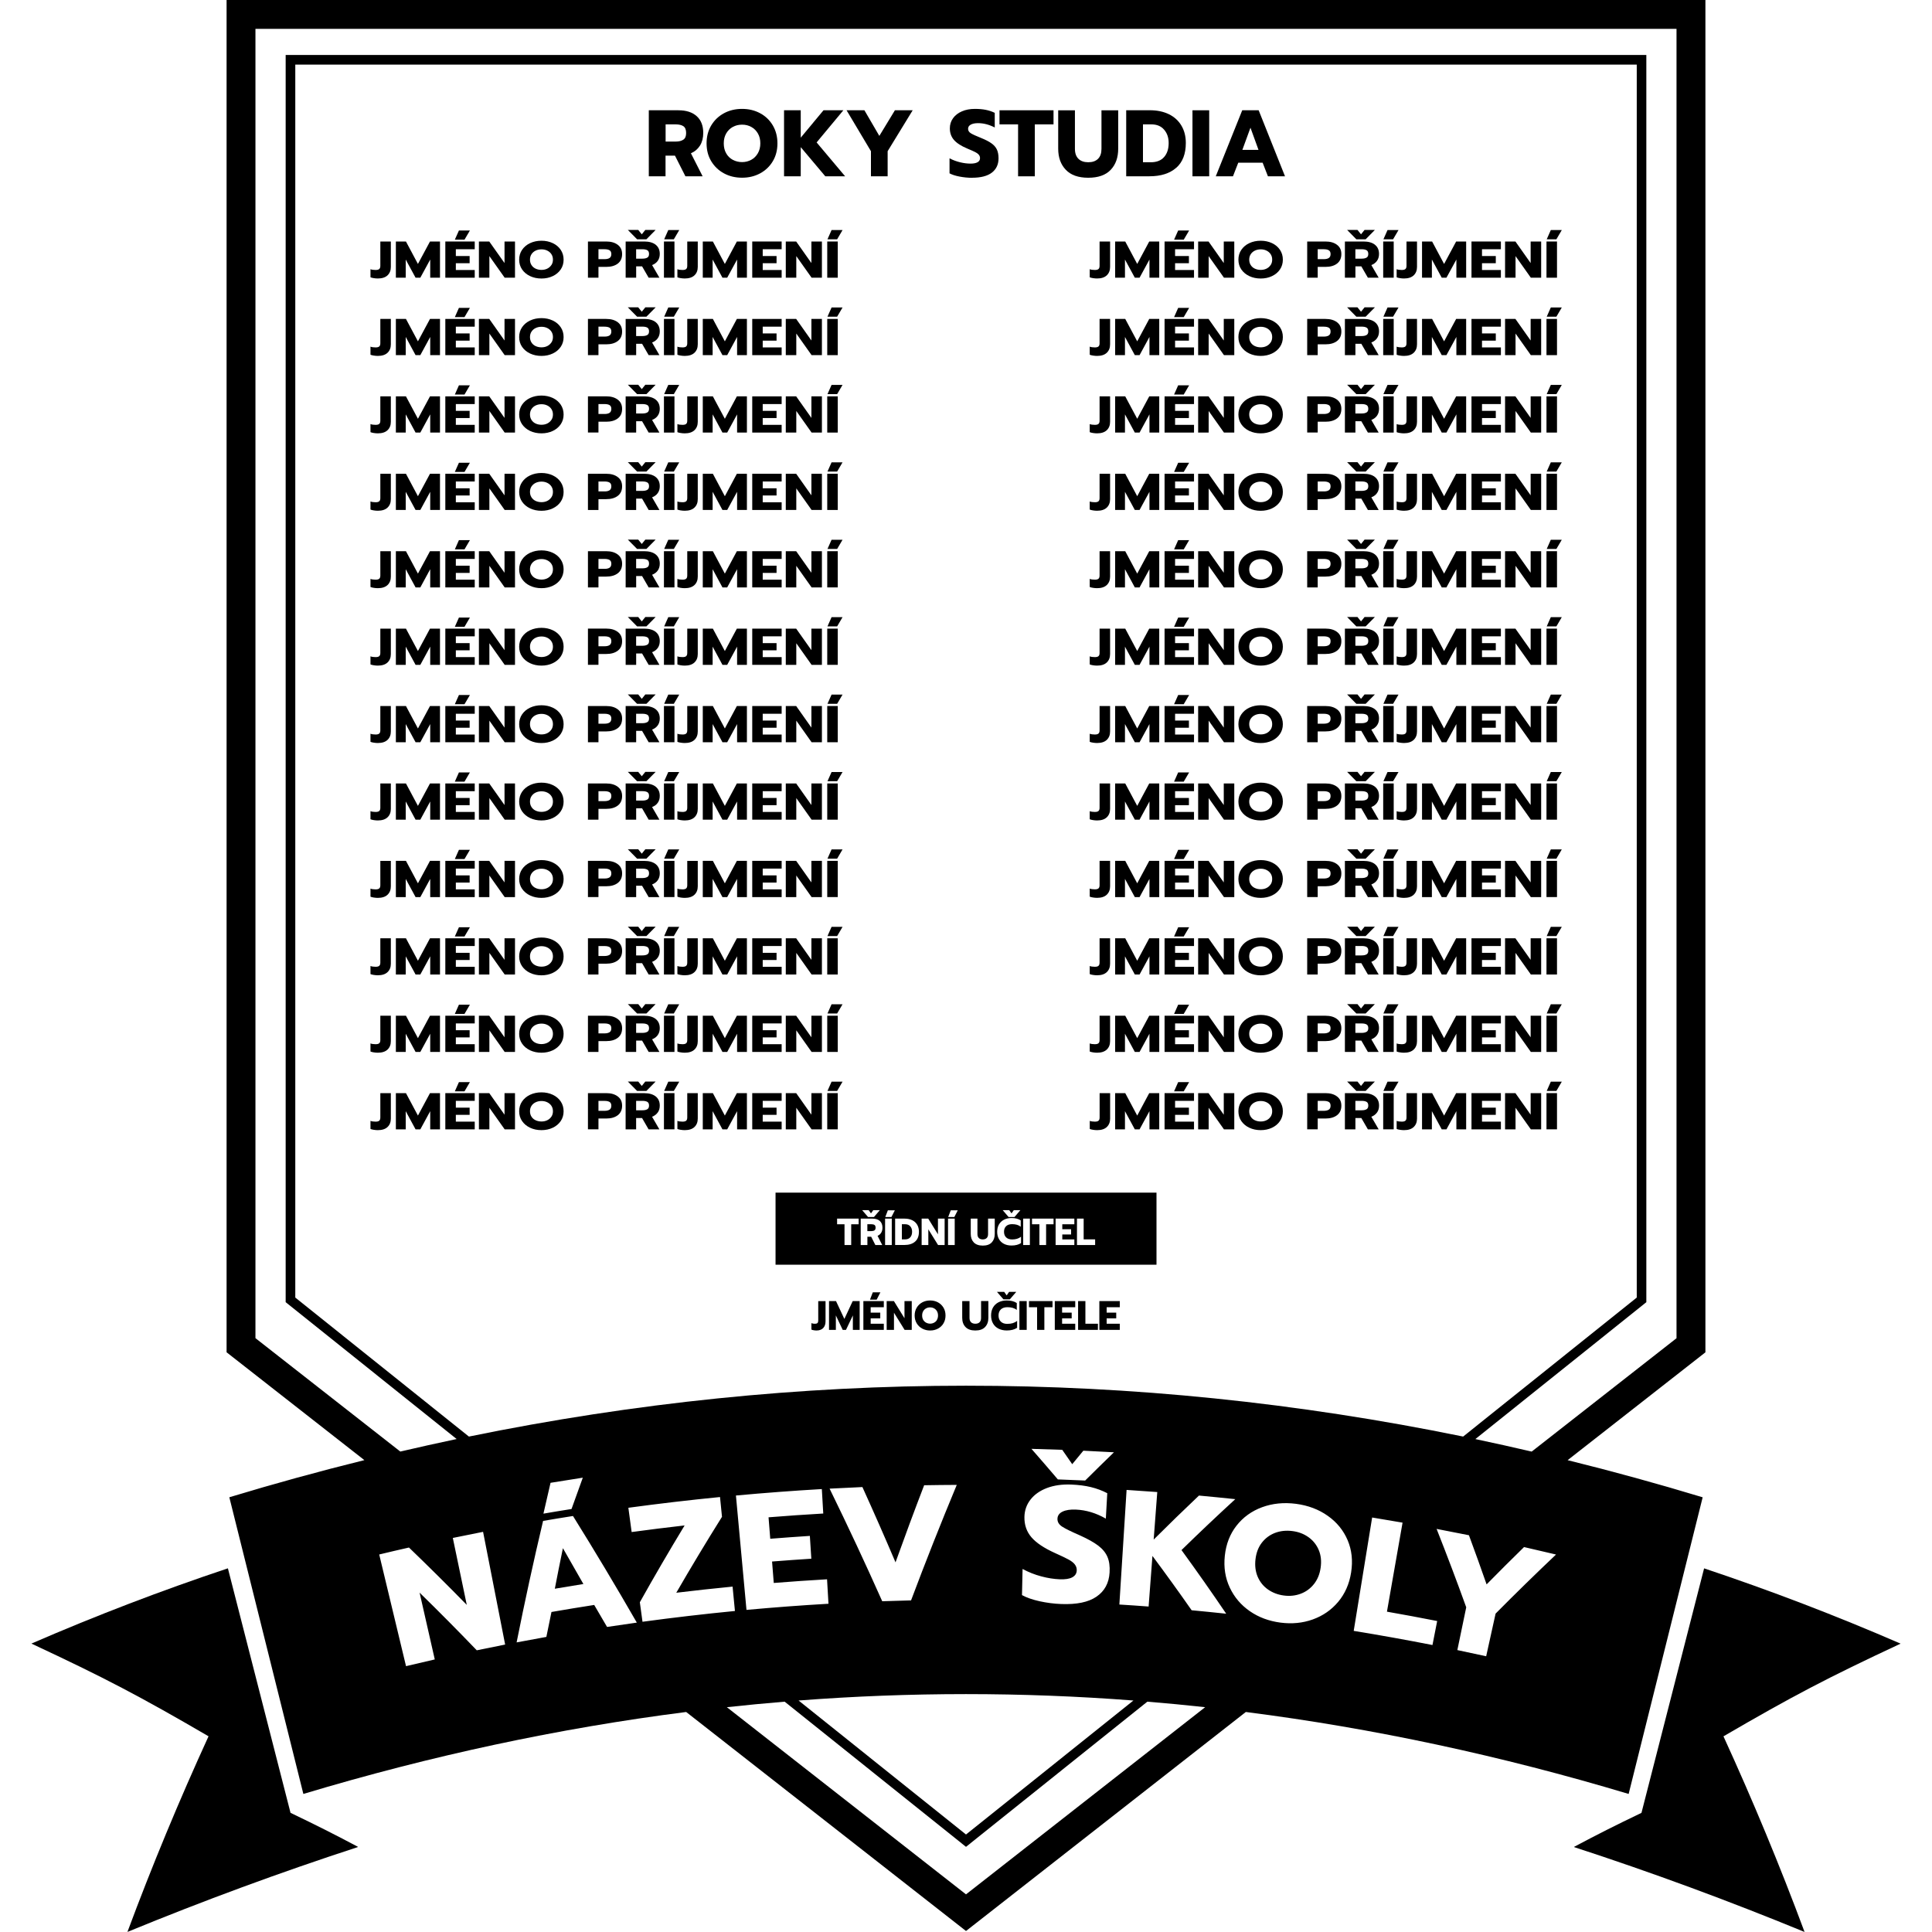 <?xml version="1.0" encoding="UTF-8"?>
<svg id="Vrstva_1" data-name="Vrstva 1" xmlns="http://www.w3.org/2000/svg" viewBox="0 0 500 500">
  <path d="M143.59,411.16c2.46-.42,4.93-.83,7.39-1.22-1.75-3.1-3.52-6.18-5.3-9.27-.72,3.49-1.42,6.99-2.09,10.48Z"/>
  <path d="M338.67,397.85c-1.2-.87-2.59-1.41-4.19-1.61-1.62-.21-3.12-.05-4.5.47-1.38.53-2.52,1.38-3.42,2.54-.9,1.16-1.44,2.59-1.64,4.28-.2,1.69,0,3.21.58,4.56.59,1.35,1.47,2.45,2.67,3.28,1.19.83,2.56,1.35,4.11,1.55,1.52.2,2.95.05,4.31-.45,1.36-.5,2.5-1.33,3.43-2.48.93-1.16,1.52-2.57,1.76-4.26.24-1.68.09-3.2-.48-4.56-.57-1.36-1.45-2.47-2.65-3.34Z"/>
  <path d="M440.65,387.5c-11.65-3.53-23.3-6.73-34.95-9.61l34.23-26.79,1.43-1.12V0H58.64v349.97l35.66,27.91c-11.65,2.88-23.3,6.08-34.95,9.61,6.39,25.59,12.77,51.19,19.16,76.78,33.12-9.95,66.12-17,99.07-21.21l72.42,56.68,72.42-56.68c32.95,4.21,65.95,11.27,99.07,21.21,6.39-25.59,12.77-51.19,19.16-76.78ZM66.11,346.33V7.47h367.77v338.86l-37.48,29.34c-4.86-1.13-9.72-2.22-14.58-3.24l43.78-35.05.47-.38V14.23H73.93v322.77l44.25,35.42c-4.86,1.02-9.72,2.11-14.58,3.24l-37.48-29.34ZM199.34,398.23c3.42-.27,6.83-.52,10.25-.74.13,1.97.25,3.93.38,5.9-3.39.22-6.77.46-10.16.73.15,1.85.3,3.7.44,5.55,4.59-.37,9.19-.68,13.79-.95.12,2.11.24,4.22.37,6.33-7.08.41-14.15.94-21.22,1.59-.91-9.87-1.82-19.73-2.73-29.6,7.4-.68,14.81-1.24,22.23-1.67.12,2.11.24,4.22.37,6.33-4.72.27-9.44.6-14.16.98.15,1.85.3,3.7.44,5.55ZM293.33,440.09l-43.33,34.68-43.33-34.68c28.89-2.21,57.76-2.21,86.65,0ZM214.71,385.26c2.83-.15,5.65-.29,8.48-.41,2.94,6.47,5.8,12.97,8.57,19.48,2.39-6.66,4.86-13.32,7.41-19.95,2.81-.05,5.63-.08,8.44-.09-4.13,9.93-8.08,19.89-11.83,29.89-2.49.06-4.97.13-7.46.22-4.35-9.76-8.89-19.47-13.62-29.14ZM278.15,404.85c-.37-.46-.93-.88-1.67-1.28-.74-.4-1.9-.95-3.48-1.66-2.78-1.26-4.81-2.61-6.06-4.06-1.25-1.45-1.86-3.21-1.82-5.28.04-1.7.57-3.21,1.6-4.51,1.03-1.31,2.46-2.3,4.27-2.98,1.82-.68,3.9-.97,6.24-.88,1.92.08,3.62.3,5.1.66,1.48.36,2.89.88,4.23,1.58-.12,2.19-.24,4.39-.37,6.58-2.53-1.45-5.12-2.23-7.76-2.34-1.42-.06-2.57.11-3.43.52-.86.41-1.3,1.02-1.33,1.84-.03.82.37,1.5,1.21,2.05.83.54,2.38,1.3,4.63,2.28,2.05.92,3.62,1.81,4.74,2.66,1.11.85,1.9,1.82,2.36,2.9.46,1.08.65,2.42.55,4.03-.16,2.75-1.3,4.83-3.4,6.26-2.1,1.44-5.14,2.05-9.13,1.9-1.88-.07-3.75-.32-5.59-.72-1.85-.41-3.36-.94-4.55-1.59l.15-6.76c1.55.83,3.15,1.47,4.83,1.91,1.67.45,3.28.7,4.8.76,1.41.05,2.49-.11,3.23-.51.74-.4,1.13-.98,1.16-1.78.03-.59-.15-1.12-.52-1.58ZM280.84,383.16c-2.35-.11-4.71-.21-7.07-.29-2.25-2.65-4.53-5.28-6.83-7.91,2.66.07,5.31.15,7.97.25.87,1.24,1.73,2.48,2.58,3.72.96-1.17,1.92-2.33,2.88-3.49,2.64.12,5.28.26,7.92.41-2.51,2.43-5,4.87-7.46,7.32ZM121.35,371.78l-44.93-35.97V16.72h347.17v319.09l-44.93,35.97c-85.79-17.55-171.5-17.55-257.3,0ZM150.83,382.42c-.99,2.7-1.96,5.41-2.92,8.11-2.42.38-4.85.78-7.27,1.2.6-2.66,1.22-5.32,1.84-7.98,2.78-.46,5.56-.9,8.35-1.33ZM123.39,427.1c-4.83-5.03-9.77-10.01-14.8-14.93,1.31,5.76,2.62,11.53,3.93,17.29-2.48.56-4.96,1.14-7.44,1.74-2.31-9.63-4.63-19.27-6.94-28.9,2.56-.62,5.13-1.22,7.7-1.8,5.08,4.89,10.07,9.84,14.96,14.84-1.2-5.77-2.41-11.54-3.61-17.32,2.61-.54,5.22-1.07,7.83-1.58,1.9,9.72,3.81,19.45,5.71,29.17-2.45.48-4.9.98-7.35,1.49ZM157.1,421.04c-1.1-1.9-2.21-3.79-3.32-5.68-3.69.57-7.37,1.18-11.06,1.82-.45,2.15-.89,4.3-1.32,6.45-2.57.46-5.14.93-7.7,1.42,2.09-10.49,4.37-20.97,6.85-31.44,2.58-.44,5.16-.87,7.74-1.27,5.69,9.13,11.19,18.33,16.52,27.59-2.57.36-5.13.73-7.7,1.12ZM166.28,419.72c-.23-1.69-.46-3.37-.69-5.06,3.73-6.66,7.59-13.29,11.59-19.88-4.57.52-9.14,1.09-13.71,1.71-.28-2.09-.57-4.19-.85-6.28,7.89-1.07,15.8-2,23.72-2.78.17,1.71.34,3.41.51,5.12-4.08,6.51-8.02,13.06-11.83,19.65,4.85-.59,9.71-1.11,14.57-1.59.2,2.1.41,4.2.61,6.31-7.99.78-15.96,1.71-23.92,2.79ZM250,490.26l-61.89-48.44c4.99-.54,9.97-1.02,14.96-1.43l46.93,37.57,46.93-37.57c4.99.41,9.97.88,14.96,1.43l-61.89,48.44ZM308.38,416.71c-3.29-4.71-6.67-9.39-10.13-14.04-.33,4.37-.66,8.73-.99,13.1-2.52-.19-5.05-.37-7.57-.52.62-9.89,1.25-19.78,1.87-29.66,2.65.17,5.29.35,7.94.55-.31,4.1-.62,8.2-.93,12.3,3.84-3.83,7.75-7.63,11.72-11.39,3.13.29,6.27.6,9.4.93-4.73,4.34-9.37,8.73-13.92,13.18,3.97,5.45,7.82,10.94,11.57,16.47-2.99-.32-5.98-.62-8.97-.9ZM349.67,406.94c-.47,3-1.6,5.54-3.36,7.63-1.76,2.09-3.95,3.6-6.56,4.54-2.62.94-5.4,1.21-8.38.82-3.01-.4-5.64-1.38-7.92-2.96-2.28-1.58-4.01-3.61-5.18-6.09-1.17-2.48-1.61-5.23-1.29-8.24.32-3.02,1.32-5.62,3.03-7.8,1.71-2.18,3.92-3.78,6.61-4.77,2.69-.99,5.63-1.29,8.79-.88,3.13.41,5.88,1.45,8.22,3.11,2.35,1.66,4.06,3.77,5.14,6.31,1.08,2.55,1.37,5.32.9,8.32ZM370.71,425.73c-6.77-1.33-13.57-2.55-20.37-3.66,1.59-9.78,3.18-19.56,4.77-29.34,2.62.43,5.25.87,7.87,1.33-1.34,7.68-2.69,15.36-4.04,23.04,4.34.76,8.67,1.57,13,2.42-.41,2.07-.82,4.14-1.22,6.22ZM387.06,417.59c-.81,3.68-1.63,7.36-2.44,11.05-2.48-.55-4.97-1.08-7.46-1.6.77-3.69,1.54-7.38,2.3-11.07-2.44-6.78-5-13.54-7.67-20.29,2.79.53,5.58,1.08,8.37,1.64,1.57,4.24,3.09,8.48,4.57,12.72,3.19-3.24,6.42-6.47,9.69-9.66,2.76.63,5.52,1.27,8.28,1.93-5.32,5.04-10.53,10.13-15.64,15.29Z"/>
  <path d="M75.19,469.17c-5.41-21.1-10.81-42.19-16.21-63.29-17.22,5.75-34.19,12.25-50.85,19.48,18.96,8.85,28.14,13.68,45.84,23.99-7.61,16.61-14.62,33.51-20.99,50.63,19.74-8.11,39.35-15.34,59.63-21.96,0-.03-.01-.06-.02-.09-6.44-3.41-10.27-5.34-17.4-8.77Z"/>
  <path d="M491.87,425.37c-16.66-7.23-33.63-13.73-50.85-19.48-5.4,21.09-10.81,42.19-16.21,63.28-.03-.01-.06-.02-.08-.03.02.01.04.02.07.03-7.13,3.43-10.96,5.36-17.39,8.77,0,.03-.01.06-.02.09,20.29,6.62,39.89,13.85,59.63,21.96-6.37-17.13-13.38-34.02-20.99-50.63,17.71-10.32,26.89-15.14,45.85-23.99Z"/>
  <path d="M98.43,68.8c0,.38-.09.66-.28.82-.18.17-.5.25-.95.25-.24,0-.49-.02-.73-.05-.24-.04-.44-.08-.59-.15v2.09c.18.09.46.16.84.22.37.06.73.09,1.07.09,1.09,0,1.93-.27,2.5-.81.57-.54.86-1.27.86-2.19v-6.57h-2.72v6.3Z"/>
  <polygon points="108.16 68.31 105.06 62.5 102.45 62.5 102.45 71.87 105 71.87 105 67.17 107.55 71.87 108.78 71.87 111.34 67.17 111.34 71.87 113.87 71.87 113.87 62.5 111.28 62.5 108.16 68.31"/>
  <polygon points="115.25 71.87 122.86 71.87 122.86 69.88 117.97 69.88 117.97 68.12 121.54 68.12 121.54 66.26 117.97 66.26 117.97 64.5 122.86 64.5 122.86 62.5 115.25 62.5 115.25 71.87"/>
  <polygon points="121.61 59.65 118.77 59.65 117.71 62.03 120.21 62.03 121.61 59.65"/>
  <polygon points="130.57 68.08 126.62 62.5 123.94 62.5 123.94 71.87 126.65 71.87 126.65 66.28 130.61 71.87 133.28 71.87 133.28 62.5 130.57 62.5 130.57 68.08"/>
  <path d="M143.05,62.92c-.88-.41-1.85-.62-2.92-.62s-2.06.21-2.94.62c-.87.41-1.57.99-2.07,1.73-.51.74-.76,1.59-.76,2.55s.25,1.8.76,2.54c.51.74,1.2,1.31,2.07,1.72.87.41,1.85.62,2.94.62s2.05-.21,2.92-.62c.87-.41,1.56-.99,2.06-1.72.5-.74.75-1.58.75-2.54s-.25-1.81-.75-2.55c-.5-.74-1.19-1.32-2.06-1.73ZM142.69,68.6c-.27.4-.62.71-1.07.93s-.95.32-1.49.32-1.06-.11-1.51-.32-.81-.52-1.07-.93c-.26-.4-.39-.87-.39-1.41s.13-1,.39-1.4c.26-.4.62-.71,1.07-.93.45-.22.96-.33,1.52-.33s1.05.11,1.5.33c.45.22.81.53,1.07.93.26.4.39.86.39,1.4s-.13,1.01-.4,1.41Z"/>
  <path d="M159.88,63.36c-.75-.57-1.74-.86-2.99-.86h-4.73v9.37h2.72v-2.8h2.01c1.26,0,2.26-.29,3-.86s1.11-1.39,1.11-2.45-.37-1.83-1.12-2.4ZM157.74,66.78c-.31.2-.74.29-1.28.29h-1.58v-2.57h1.58c.55,0,.98.09,1.29.27.31.18.46.51.46.99s-.16.82-.47,1.02Z"/>
  <path d="M169.69,63.33c-.71-.55-1.7-.83-2.95-.83h-4.82v9.37h2.72v-2.94h1.53l1.7,2.94h2.79l-1.9-3.27c.63-.24,1.13-.61,1.47-1.1.35-.49.52-1.09.52-1.78,0-1.04-.36-1.83-1.07-2.39ZM167.52,66.67c-.3.18-.72.27-1.26.27h-1.63v-2.44h1.63c.55,0,.97.09,1.27.26.29.17.44.49.44.96s-.15.76-.44.95Z"/>
  <polygon points="167.29 61.93 169.68 59.5 167.01 59.5 166.09 60.64 165.17 59.5 162.48 59.5 164.88 61.93 167.29 61.93"/>
  <polygon points="172.95 59.54 171.89 61.93 174.39 61.93 175.79 59.54 172.95 59.54"/>
  <rect x="171.83" y="62.5" width="2.72" height="9.37"/>
  <path d="M177.86,68.8c0,.38-.09.66-.28.82-.18.17-.5.25-.95.25-.24,0-.49-.02-.73-.05-.24-.04-.44-.08-.59-.15v2.09c.18.09.46.16.84.22.37.06.73.09,1.07.09,1.09,0,1.93-.27,2.5-.81.57-.54.86-1.27.86-2.19v-6.57h-2.72v6.3Z"/>
  <polygon points="187.59 68.31 184.49 62.5 181.88 62.5 181.88 71.87 184.43 71.87 184.43 67.17 186.97 71.87 188.2 71.87 190.76 67.17 190.76 71.87 193.3 71.87 193.3 62.5 190.7 62.5 187.59 68.31"/>
  <polygon points="202.29 64.5 202.29 62.5 194.68 62.5 194.68 71.87 202.29 71.87 202.29 69.88 197.39 69.88 197.39 68.12 200.97 68.12 200.97 66.26 197.39 66.26 197.39 64.5 202.29 64.5"/>
  <polygon points="212.71 62.5 209.99 62.5 209.99 68.08 206.05 62.5 203.36 62.5 203.36 71.87 206.08 71.87 206.08 66.28 210.04 71.87 212.71 71.87 212.71 62.5"/>
  <polygon points="215.21 59.54 214.15 61.93 216.65 61.93 218.05 59.54 215.21 59.54"/>
  <rect x="214.09" y="62.5" width="2.72" height="9.37"/>
  <path d="M98.43,88.84c0,.38-.09.66-.28.82-.18.17-.5.25-.95.25-.24,0-.49-.02-.73-.05-.24-.04-.44-.08-.59-.15v2.09c.18.09.46.16.84.22.37.06.73.09,1.07.09,1.09,0,1.93-.27,2.5-.81.57-.54.86-1.27.86-2.19v-6.57h-2.72v6.3Z"/>
  <polygon points="108.16 88.34 105.06 82.54 102.45 82.54 102.45 91.91 105 91.91 105 87.2 107.55 91.91 108.78 91.91 111.34 87.2 111.34 91.91 113.87 91.91 113.87 82.54 111.28 82.54 108.16 88.34"/>
  <polygon points="118.77 79.68 117.71 82.07 120.21 82.07 121.61 79.68 118.77 79.68"/>
  <polygon points="115.25 91.91 122.86 91.91 122.86 89.91 117.97 89.91 117.97 88.16 121.54 88.16 121.54 86.29 117.97 86.29 117.97 84.54 122.86 84.54 122.86 82.54 115.25 82.54 115.25 91.91"/>
  <polygon points="130.57 88.12 126.62 82.54 123.94 82.54 123.94 91.91 126.65 91.91 126.65 86.32 130.61 91.91 133.28 91.91 133.28 82.54 130.57 82.54 130.57 88.12"/>
  <path d="M143.05,82.95c-.88-.41-1.85-.62-2.92-.62s-2.06.21-2.94.62c-.87.41-1.57.99-2.07,1.73-.51.74-.76,1.59-.76,2.55s.25,1.8.76,2.54c.51.74,1.2,1.31,2.07,1.72.87.41,1.85.62,2.94.62s2.05-.21,2.92-.62c.87-.41,1.56-.99,2.06-1.72.5-.74.75-1.58.75-2.54s-.25-1.81-.75-2.55c-.5-.74-1.19-1.32-2.06-1.73ZM142.69,88.64c-.27.4-.62.71-1.07.93s-.95.32-1.49.32-1.06-.11-1.51-.32-.81-.52-1.07-.93c-.26-.4-.39-.87-.39-1.41s.13-1,.39-1.4c.26-.4.62-.71,1.07-.93.45-.22.96-.33,1.52-.33s1.05.11,1.5.33c.45.22.81.53,1.07.93.26.4.39.86.39,1.4s-.13,1.01-.4,1.41Z"/>
  <path d="M159.88,83.4c-.75-.57-1.74-.86-2.99-.86h-4.73v9.37h2.72v-2.8h2.01c1.26,0,2.26-.29,3-.86s1.11-1.39,1.11-2.45-.37-1.83-1.12-2.4ZM157.74,86.82c-.31.2-.74.29-1.28.29h-1.58v-2.57h1.58c.55,0,.98.09,1.29.27.31.18.46.51.46.99s-.16.82-.47,1.02Z"/>
  <path d="M169.69,83.37c-.71-.55-1.7-.83-2.95-.83h-4.82v9.37h2.72v-2.94h1.53l1.7,2.94h2.79l-1.9-3.27c.63-.24,1.13-.61,1.47-1.1.35-.49.52-1.09.52-1.78,0-1.04-.36-1.83-1.07-2.39ZM167.52,86.7c-.3.18-.72.27-1.26.27h-1.63v-2.44h1.63c.55,0,.97.09,1.27.26.29.17.44.49.44.96s-.15.76-.44.95Z"/>
  <polygon points="169.68 79.54 167.01 79.54 166.09 80.67 165.17 79.54 162.48 79.54 164.88 81.96 167.29 81.96 169.68 79.54"/>
  <polygon points="171.89 81.96 174.39 81.96 175.79 79.58 172.95 79.58 171.89 81.96"/>
  <rect x="171.83" y="82.54" width="2.72" height="9.37"/>
  <path d="M177.86,88.84c0,.38-.09.66-.28.82-.18.17-.5.25-.95.25-.24,0-.49-.02-.73-.05-.24-.04-.44-.08-.59-.15v2.09c.18.09.46.16.84.22.37.06.73.09,1.07.09,1.09,0,1.93-.27,2.5-.81.57-.54.86-1.27.86-2.19v-6.57h-2.72v6.3Z"/>
  <polygon points="187.59 88.34 184.49 82.54 181.88 82.54 181.88 91.91 184.43 91.91 184.43 87.2 186.97 91.91 188.2 91.91 190.76 87.2 190.76 91.91 193.3 91.91 193.3 82.54 190.7 82.54 187.59 88.34"/>
  <polygon points="202.29 84.54 202.29 82.54 194.68 82.54 194.68 91.91 202.29 91.91 202.29 89.91 197.39 89.91 197.39 88.16 200.97 88.16 200.97 86.29 197.39 86.29 197.39 84.54 202.29 84.54"/>
  <polygon points="212.71 82.54 209.99 82.54 209.99 88.12 206.05 82.54 203.36 82.54 203.36 91.91 206.08 91.91 206.08 86.32 210.04 91.91 212.71 91.91 212.71 82.54"/>
  <polygon points="215.21 79.58 214.15 81.96 216.65 81.96 218.05 79.58 215.21 79.58"/>
  <rect x="214.09" y="82.54" width="2.72" height="9.37"/>
  <path d="M98.43,108.88c0,.38-.09.66-.28.82-.18.17-.5.25-.95.25-.24,0-.49-.02-.73-.05-.24-.04-.44-.08-.59-.15v2.09c.18.09.46.16.84.22.37.06.73.09,1.07.09,1.09,0,1.93-.27,2.5-.81.57-.54.86-1.27.86-2.19v-6.57h-2.72v6.3Z"/>
  <polygon points="108.16 108.38 105.06 102.58 102.45 102.58 102.45 111.95 105 111.95 105 107.24 107.55 111.95 108.78 111.95 111.34 107.24 111.34 111.95 113.87 111.95 113.87 102.58 111.28 102.58 108.16 108.38"/>
  <polygon points="115.25 111.95 122.86 111.95 122.86 109.95 117.97 109.95 117.97 108.19 121.54 108.19 121.54 106.33 117.97 106.33 117.97 104.57 122.86 104.57 122.86 102.58 115.25 102.58 115.25 111.95"/>
  <polygon points="118.77 99.72 117.71 102.11 120.21 102.11 121.61 99.72 118.77 99.72"/>
  <polygon points="130.57 108.15 126.62 102.58 123.94 102.58 123.94 111.95 126.65 111.95 126.65 106.36 130.61 111.95 133.28 111.95 133.28 102.58 130.57 102.58 130.57 108.15"/>
  <path d="M143.05,102.99c-.88-.41-1.85-.62-2.92-.62s-2.06.21-2.94.62c-.87.41-1.57.99-2.07,1.73-.51.74-.76,1.59-.76,2.55s.25,1.8.76,2.54c.51.74,1.2,1.31,2.07,1.72.87.41,1.85.62,2.94.62s2.05-.21,2.92-.62c.87-.41,1.56-.99,2.06-1.72.5-.74.75-1.58.75-2.54s-.25-1.81-.75-2.55c-.5-.74-1.19-1.32-2.06-1.73ZM142.69,108.68c-.27.4-.62.71-1.07.93s-.95.32-1.49.32-1.06-.11-1.51-.32-.81-.52-1.07-.93c-.26-.4-.39-.87-.39-1.41s.13-1,.39-1.4c.26-.4.62-.71,1.07-.93.45-.22.96-.33,1.52-.33s1.05.11,1.5.33c.45.22.81.53,1.07.93.26.4.39.86.39,1.4s-.13,1.01-.4,1.41Z"/>
  <path d="M159.88,103.43c-.75-.57-1.74-.86-2.99-.86h-4.73v9.37h2.72v-2.8h2.01c1.26,0,2.26-.29,3-.86s1.11-1.39,1.11-2.45-.37-1.83-1.12-2.4ZM157.74,106.85c-.31.2-.74.29-1.28.29h-1.58v-2.57h1.58c.55,0,.98.09,1.29.27.31.18.46.51.46.99s-.16.82-.47,1.02Z"/>
  <path d="M169.69,103.41c-.71-.55-1.7-.83-2.95-.83h-4.82v9.37h2.72v-2.94h1.53l1.7,2.94h2.79l-1.9-3.27c.63-.24,1.13-.61,1.47-1.1.35-.49.52-1.09.52-1.78,0-1.04-.36-1.83-1.07-2.39ZM167.52,106.74c-.3.18-.72.27-1.26.27h-1.63v-2.44h1.63c.55,0,.97.09,1.27.26.29.17.44.49.44.96s-.15.76-.44.95Z"/>
  <polygon points="169.68 99.57 167.01 99.57 166.09 100.71 165.17 99.57 162.48 99.57 164.88 102 167.29 102 169.68 99.57"/>
  <rect x="171.83" y="102.58" width="2.72" height="9.37"/>
  <polygon points="171.89 102 174.39 102 175.79 99.61 172.95 99.61 171.89 102"/>
  <path d="M177.86,108.88c0,.38-.09.66-.28.82-.18.17-.5.25-.95.25-.24,0-.49-.02-.73-.05-.24-.04-.44-.08-.59-.15v2.09c.18.09.46.16.84.22.37.06.73.09,1.07.09,1.09,0,1.93-.27,2.5-.81.57-.54.86-1.27.86-2.19v-6.57h-2.72v6.3Z"/>
  <polygon points="187.59 108.38 184.49 102.58 181.88 102.58 181.88 111.95 184.43 111.95 184.43 107.24 186.97 111.95 188.2 111.95 190.76 107.24 190.76 111.95 193.3 111.95 193.3 102.58 190.7 102.58 187.59 108.38"/>
  <polygon points="202.29 104.57 202.29 102.58 194.68 102.58 194.68 111.95 202.29 111.95 202.29 109.95 197.39 109.95 197.39 108.19 200.97 108.19 200.97 106.33 197.39 106.33 197.39 104.57 202.29 104.57"/>
  <polygon points="212.71 102.58 209.99 102.58 209.99 108.15 206.05 102.58 203.36 102.58 203.36 111.95 206.08 111.95 206.08 106.36 210.04 111.95 212.71 111.95 212.71 102.58"/>
  <rect x="214.09" y="102.58" width="2.72" height="9.37"/>
  <polygon points="215.21 99.61 214.15 102 216.65 102 218.05 99.61 215.21 99.61"/>
  <path d="M98.43,128.91c0,.38-.09.66-.28.82-.18.17-.5.25-.95.25-.24,0-.49-.02-.73-.05-.24-.04-.44-.08-.59-.15v2.09c.18.09.46.16.84.22.37.06.73.09,1.07.09,1.09,0,1.93-.27,2.5-.81.57-.54.86-1.27.86-2.19v-6.57h-2.72v6.3Z"/>
  <polygon points="108.16 128.42 105.06 122.61 102.45 122.61 102.45 131.98 105 131.98 105 127.28 107.55 131.98 108.78 131.98 111.34 127.28 111.34 131.98 113.87 131.98 113.87 122.61 111.28 122.61 108.16 128.42"/>
  <polygon points="118.77 119.76 117.71 122.14 120.21 122.14 121.61 119.76 118.77 119.76"/>
  <polygon points="115.25 131.98 122.86 131.98 122.86 129.99 117.97 129.99 117.97 128.23 121.54 128.23 121.54 126.37 117.97 126.37 117.97 124.61 122.86 124.61 122.86 122.61 115.25 122.61 115.25 131.98"/>
  <polygon points="130.57 128.19 126.62 122.61 123.94 122.61 123.94 131.98 126.65 131.98 126.65 126.39 130.61 131.98 133.28 131.98 133.28 122.61 130.57 122.61 130.57 128.19"/>
  <path d="M143.05,123.03c-.88-.41-1.85-.62-2.92-.62s-2.06.21-2.94.62c-.87.41-1.57.99-2.07,1.73-.51.74-.76,1.59-.76,2.55s.25,1.8.76,2.54c.51.74,1.2,1.31,2.07,1.72.87.41,1.85.62,2.94.62s2.05-.21,2.92-.62c.87-.41,1.56-.99,2.06-1.72.5-.74.75-1.58.75-2.54s-.25-1.81-.75-2.55c-.5-.74-1.19-1.32-2.06-1.73ZM142.69,128.71c-.27.4-.62.71-1.07.93s-.95.32-1.49.32-1.06-.11-1.51-.32-.81-.52-1.07-.93c-.26-.4-.39-.87-.39-1.41s.13-1,.39-1.4c.26-.4.62-.71,1.07-.93.45-.22.96-.33,1.52-.33s1.05.11,1.5.33c.45.22.81.53,1.07.93.26.4.39.86.39,1.4s-.13,1.01-.4,1.41Z"/>
  <path d="M159.88,123.47c-.75-.57-1.74-.86-2.99-.86h-4.73v9.37h2.72v-2.8h2.01c1.26,0,2.26-.29,3-.86s1.11-1.39,1.11-2.45-.37-1.83-1.12-2.4ZM157.74,126.89c-.31.2-.74.29-1.28.29h-1.58v-2.57h1.58c.55,0,.98.09,1.29.27.31.18.46.51.46.99s-.16.82-.47,1.02Z"/>
  <polygon points="169.68 119.61 167.01 119.61 166.09 120.75 165.17 119.61 162.48 119.61 164.88 122.04 167.29 122.04 169.68 119.61"/>
  <path d="M169.69,123.44c-.71-.55-1.7-.83-2.95-.83h-4.82v9.37h2.72v-2.94h1.53l1.7,2.94h2.79l-1.9-3.27c.63-.24,1.13-.61,1.47-1.1.35-.49.52-1.09.52-1.78,0-1.04-.36-1.83-1.07-2.39ZM167.52,126.77c-.3.18-.72.27-1.26.27h-1.63v-2.44h1.63c.55,0,.97.09,1.27.26.29.17.44.49.44.96s-.15.76-.44.95Z"/>
  <polygon points="171.89 122.04 174.39 122.04 175.79 119.65 172.95 119.65 171.89 122.04"/>
  <rect x="171.83" y="122.61" width="2.72" height="9.37"/>
  <path d="M177.86,128.91c0,.38-.09.66-.28.82-.18.17-.5.25-.95.25-.24,0-.49-.02-.73-.05-.24-.04-.44-.08-.59-.15v2.09c.18.09.46.16.84.22.37.06.73.09,1.07.09,1.09,0,1.93-.27,2.5-.81.57-.54.86-1.27.86-2.19v-6.57h-2.72v6.3Z"/>
  <polygon points="187.59 128.42 184.49 122.61 181.88 122.61 181.88 131.98 184.43 131.98 184.43 127.28 186.97 131.98 188.2 131.98 190.76 127.28 190.76 131.98 193.3 131.98 193.3 122.61 190.7 122.61 187.59 128.42"/>
  <polygon points="202.29 124.61 202.29 122.61 194.68 122.61 194.68 131.98 202.29 131.98 202.29 129.99 197.39 129.99 197.39 128.23 200.97 128.23 200.97 126.37 197.39 126.37 197.39 124.61 202.29 124.61"/>
  <polygon points="212.71 122.61 209.99 122.61 209.99 128.19 206.05 122.61 203.36 122.61 203.36 131.98 206.08 131.98 206.08 126.39 210.04 131.98 212.71 131.98 212.71 122.61"/>
  <polygon points="215.21 119.65 214.15 122.04 216.65 122.04 218.05 119.65 215.21 119.65"/>
  <rect x="214.09" y="122.61" width="2.72" height="9.37"/>
  <path d="M98.43,148.95c0,.38-.09.66-.28.82-.18.17-.5.25-.95.25-.24,0-.49-.02-.73-.05-.24-.04-.44-.08-.59-.15v2.09c.18.09.46.16.84.22.37.06.73.09,1.07.09,1.09,0,1.93-.27,2.5-.81.57-.54.86-1.27.86-2.19v-6.57h-2.72v6.3Z"/>
  <polygon points="108.16 148.45 105.06 142.65 102.45 142.65 102.45 152.02 105 152.02 105 147.31 107.55 152.02 108.78 152.02 111.34 147.31 111.34 152.02 113.87 152.02 113.87 142.65 111.28 142.65 108.16 148.45"/>
  <polygon points="115.25 152.02 122.86 152.02 122.86 150.02 117.97 150.02 117.97 148.27 121.54 148.27 121.54 146.4 117.97 146.4 117.97 144.65 122.86 144.65 122.86 142.65 115.25 142.65 115.25 152.02"/>
  <polygon points="118.77 139.79 117.71 142.18 120.21 142.18 121.61 139.79 118.77 139.79"/>
  <polygon points="130.57 148.23 126.62 142.65 123.94 142.65 123.94 152.02 126.65 152.02 126.65 146.43 130.61 152.02 133.28 152.02 133.28 142.65 130.57 142.65 130.57 148.23"/>
  <path d="M143.05,143.06c-.88-.41-1.85-.62-2.92-.62s-2.06.21-2.94.62c-.87.41-1.57.99-2.07,1.73-.51.74-.76,1.59-.76,2.55s.25,1.8.76,2.54c.51.74,1.2,1.31,2.07,1.72.87.41,1.85.62,2.94.62s2.05-.21,2.92-.62c.87-.41,1.56-.99,2.06-1.72.5-.74.75-1.58.75-2.54s-.25-1.81-.75-2.55c-.5-.74-1.19-1.32-2.06-1.73ZM142.69,148.75c-.27.4-.62.71-1.07.93s-.95.32-1.49.32-1.06-.11-1.51-.32-.81-.52-1.07-.93c-.26-.4-.39-.87-.39-1.41s.13-1,.39-1.4c.26-.4.62-.71,1.07-.93.45-.22.96-.33,1.52-.33s1.05.11,1.5.33c.45.22.81.53,1.07.93.26.4.39.86.39,1.4s-.13,1.01-.4,1.41Z"/>
  <path d="M159.88,143.51c-.75-.57-1.74-.86-2.99-.86h-4.73v9.37h2.72v-2.8h2.01c1.26,0,2.26-.29,3-.86s1.11-1.39,1.11-2.45-.37-1.83-1.12-2.4ZM157.74,146.93c-.31.2-.74.29-1.28.29h-1.58v-2.57h1.58c.55,0,.98.09,1.29.27.31.18.46.51.46.99s-.16.82-.47,1.02Z"/>
  <polygon points="169.68 139.65 167.01 139.65 166.09 140.78 165.17 139.65 162.48 139.65 164.88 142.07 167.29 142.07 169.68 139.65"/>
  <path d="M169.69,143.48c-.71-.55-1.7-.83-2.95-.83h-4.82v9.37h2.72v-2.94h1.53l1.7,2.94h2.79l-1.9-3.27c.63-.24,1.13-.61,1.47-1.1.35-.49.52-1.09.52-1.78,0-1.04-.36-1.83-1.07-2.39ZM167.52,146.81c-.3.18-.72.27-1.26.27h-1.63v-2.44h1.63c.55,0,.97.09,1.27.26.29.17.44.49.44.96s-.15.76-.44.95Z"/>
  <rect x="171.83" y="142.65" width="2.72" height="9.37"/>
  <polygon points="171.89 142.07 174.39 142.07 175.79 139.69 172.95 139.69 171.89 142.07"/>
  <path d="M177.86,148.95c0,.38-.09.66-.28.82-.18.17-.5.25-.95.25-.24,0-.49-.02-.73-.05-.24-.04-.44-.08-.59-.15v2.09c.18.09.46.16.84.22.37.06.73.09,1.07.09,1.09,0,1.93-.27,2.5-.81.57-.54.86-1.27.86-2.19v-6.57h-2.72v6.3Z"/>
  <polygon points="187.59 148.45 184.49 142.65 181.88 142.65 181.88 152.02 184.43 152.02 184.43 147.31 186.97 152.02 188.2 152.02 190.76 147.31 190.76 152.02 193.3 152.02 193.3 142.65 190.7 142.65 187.59 148.45"/>
  <polygon points="202.29 144.65 202.29 142.65 194.68 142.65 194.68 152.02 202.29 152.02 202.29 150.02 197.39 150.02 197.39 148.27 200.97 148.27 200.97 146.4 197.39 146.4 197.39 144.65 202.29 144.65"/>
  <polygon points="212.71 142.65 209.99 142.65 209.99 148.23 206.05 142.65 203.36 142.65 203.36 152.02 206.08 152.02 206.08 146.43 210.04 152.02 212.71 152.02 212.71 142.65"/>
  <polygon points="215.21 139.69 214.15 142.07 216.65 142.07 218.05 139.69 215.21 139.69"/>
  <rect x="214.09" y="142.65" width="2.72" height="9.37"/>
  <path d="M98.43,168.99c0,.38-.09.66-.28.82-.18.17-.5.25-.95.25-.24,0-.49-.02-.73-.05-.24-.04-.44-.08-.59-.15v2.09c.18.09.46.16.84.22.37.06.73.09,1.07.09,1.09,0,1.93-.27,2.5-.81.57-.54.86-1.27.86-2.19v-6.57h-2.72v6.3Z"/>
  <polygon points="108.16 168.49 105.06 162.69 102.45 162.69 102.45 172.06 105 172.06 105 167.35 107.55 172.06 108.78 172.06 111.34 167.35 111.34 172.06 113.87 172.06 113.87 162.69 111.28 162.69 108.16 168.49"/>
  <polygon points="115.25 172.06 122.86 172.06 122.86 170.06 117.97 170.06 117.97 168.3 121.54 168.3 121.54 166.44 117.97 166.44 117.97 164.68 122.86 164.68 122.86 162.69 115.25 162.69 115.25 172.06"/>
  <polygon points="118.77 159.83 117.71 162.22 120.21 162.22 121.61 159.83 118.77 159.83"/>
  <polygon points="130.57 168.26 126.62 162.69 123.94 162.69 123.94 172.06 126.65 172.06 126.65 166.47 130.61 172.06 133.28 172.06 133.28 162.69 130.57 162.69 130.57 168.26"/>
  <path d="M143.05,163.1c-.88-.41-1.85-.62-2.92-.62s-2.06.21-2.94.62c-.87.41-1.57.99-2.07,1.73-.51.74-.76,1.59-.76,2.55s.25,1.8.76,2.54c.51.74,1.2,1.31,2.07,1.72.87.41,1.85.62,2.94.62s2.05-.21,2.92-.62c.87-.41,1.56-.99,2.06-1.72.5-.74.75-1.58.75-2.54s-.25-1.81-.75-2.55c-.5-.74-1.19-1.32-2.06-1.73ZM142.69,168.79c-.27.4-.62.71-1.07.93s-.95.32-1.49.32-1.06-.11-1.51-.32-.81-.52-1.07-.93c-.26-.4-.39-.87-.39-1.41s.13-1,.39-1.4c.26-.4.62-.71,1.07-.93.45-.22.96-.33,1.52-.33s1.05.11,1.5.33c.45.22.81.53,1.07.93.26.4.39.86.39,1.4s-.13,1.01-.4,1.41Z"/>
  <path d="M159.88,163.54c-.75-.57-1.74-.86-2.99-.86h-4.73v9.37h2.72v-2.8h2.01c1.26,0,2.26-.29,3-.86s1.11-1.39,1.11-2.45-.37-1.83-1.12-2.4ZM157.74,166.96c-.31.2-.74.29-1.28.29h-1.58v-2.57h1.58c.55,0,.98.09,1.29.27.31.18.46.51.46.99s-.16.82-.47,1.02Z"/>
  <polygon points="169.68 159.68 167.01 159.68 166.09 160.82 165.17 159.68 162.48 159.68 164.88 162.11 167.29 162.11 169.68 159.68"/>
  <path d="M169.69,163.52c-.71-.55-1.7-.83-2.95-.83h-4.82v9.37h2.72v-2.94h1.53l1.7,2.94h2.79l-1.9-3.27c.63-.24,1.13-.61,1.47-1.1.35-.49.52-1.09.52-1.78,0-1.04-.36-1.83-1.07-2.39ZM167.52,166.85c-.3.18-.72.27-1.26.27h-1.63v-2.44h1.63c.55,0,.97.09,1.27.26.29.17.44.49.44.96s-.15.76-.44.95Z"/>
  <rect x="171.83" y="162.69" width="2.72" height="9.37"/>
  <polygon points="171.89 162.11 174.39 162.11 175.79 159.72 172.95 159.72 171.89 162.11"/>
  <path d="M177.86,168.99c0,.38-.09.66-.28.82-.18.17-.5.25-.95.25-.24,0-.49-.02-.73-.05-.24-.04-.44-.08-.59-.15v2.09c.18.09.46.16.84.22.37.06.73.09,1.07.09,1.09,0,1.93-.27,2.5-.81.57-.54.86-1.27.86-2.19v-6.57h-2.72v6.3Z"/>
  <polygon points="187.59 168.49 184.49 162.69 181.88 162.69 181.88 172.06 184.43 172.06 184.43 167.35 186.97 172.06 188.2 172.06 190.76 167.35 190.76 172.06 193.3 172.06 193.3 162.69 190.7 162.69 187.59 168.49"/>
  <polygon points="202.29 164.68 202.29 162.69 194.68 162.69 194.68 172.06 202.29 172.06 202.29 170.06 197.39 170.06 197.39 168.3 200.97 168.3 200.97 166.44 197.39 166.44 197.39 164.68 202.29 164.68"/>
  <polygon points="212.71 162.69 209.99 162.69 209.99 168.26 206.05 162.69 203.36 162.69 203.36 172.06 206.08 172.06 206.08 166.47 210.04 172.06 212.71 172.06 212.71 162.69"/>
  <polygon points="215.21 159.72 214.15 162.11 216.65 162.11 218.05 159.72 215.21 159.72"/>
  <rect x="214.09" y="162.69" width="2.72" height="9.37"/>
  <path d="M98.43,189.02c0,.38-.09.66-.28.82-.18.17-.5.25-.95.25-.24,0-.49-.02-.73-.05-.24-.04-.44-.08-.59-.15v2.09c.18.09.46.16.84.22.37.06.73.09,1.07.09,1.09,0,1.93-.27,2.5-.81.57-.54.86-1.27.86-2.19v-6.57h-2.72v6.3Z"/>
  <polygon points="108.16 188.53 105.06 182.72 102.45 182.72 102.45 192.09 105 192.09 105 187.39 107.55 192.09 108.78 192.09 111.34 187.39 111.34 192.09 113.87 192.09 113.87 182.72 111.28 182.72 108.16 188.53"/>
  <polygon points="115.25 192.09 122.86 192.09 122.86 190.1 117.97 190.1 117.97 188.34 121.54 188.34 121.54 186.48 117.97 186.48 117.97 184.72 122.86 184.72 122.86 182.72 115.25 182.72 115.25 192.09"/>
  <polygon points="118.77 179.87 117.71 182.25 120.21 182.25 121.61 179.87 118.77 179.87"/>
  <polygon points="130.57 188.3 126.62 182.72 123.94 182.72 123.94 192.09 126.65 192.09 126.65 186.5 130.61 192.09 133.28 192.09 133.28 182.72 130.57 182.72 130.57 188.3"/>
  <path d="M143.05,183.14c-.88-.41-1.85-.62-2.92-.62s-2.06.21-2.94.62c-.87.41-1.57.99-2.07,1.73-.51.74-.76,1.59-.76,2.55s.25,1.8.76,2.54c.51.74,1.2,1.31,2.07,1.72.87.41,1.85.62,2.94.62s2.05-.21,2.92-.62c.87-.41,1.56-.99,2.06-1.72.5-.74.75-1.58.75-2.54s-.25-1.81-.75-2.55c-.5-.74-1.19-1.32-2.06-1.73ZM142.69,188.82c-.27.4-.62.71-1.07.93s-.95.32-1.49.32-1.06-.11-1.51-.32-.81-.52-1.07-.93c-.26-.4-.39-.87-.39-1.41s.13-1,.39-1.4c.26-.4.62-.71,1.07-.93.45-.22.96-.33,1.52-.33s1.05.11,1.5.33c.45.22.81.53,1.07.93.26.4.39.86.39,1.4s-.13,1.01-.4,1.41Z"/>
  <path d="M159.88,183.58c-.75-.57-1.74-.86-2.99-.86h-4.73v9.37h2.72v-2.8h2.01c1.26,0,2.26-.29,3-.86s1.11-1.39,1.11-2.45-.37-1.83-1.12-2.4ZM157.74,187c-.31.2-.74.29-1.28.29h-1.58v-2.57h1.58c.55,0,.98.09,1.29.27.31.18.46.51.46.99s-.16.82-.47,1.02Z"/>
  <path d="M169.69,183.55c-.71-.55-1.7-.83-2.95-.83h-4.82v9.37h2.72v-2.94h1.53l1.7,2.94h2.79l-1.9-3.27c.63-.24,1.13-.61,1.47-1.1.35-.49.52-1.09.52-1.78,0-1.04-.36-1.83-1.07-2.39ZM167.52,186.88c-.3.18-.72.28-1.26.28h-1.63v-2.44h1.63c.55,0,.97.09,1.27.26.29.17.44.49.44.96s-.15.76-.44.95Z"/>
  <polygon points="169.68 179.72 167.01 179.72 166.09 180.86 165.17 179.72 162.48 179.72 164.88 182.15 167.29 182.15 169.68 179.72"/>
  <polygon points="171.89 182.15 174.39 182.15 175.79 179.76 172.95 179.76 171.89 182.15"/>
  <rect x="171.83" y="182.72" width="2.72" height="9.37"/>
  <path d="M177.86,189.02c0,.38-.09.66-.28.82-.18.17-.5.25-.95.25-.24,0-.49-.02-.73-.05-.24-.04-.44-.08-.59-.15v2.09c.18.09.46.16.84.22.37.06.73.09,1.07.09,1.09,0,1.93-.27,2.5-.81.57-.54.86-1.27.86-2.19v-6.57h-2.72v6.3Z"/>
  <polygon points="187.59 188.53 184.49 182.72 181.88 182.72 181.88 192.09 184.43 192.09 184.43 187.39 186.97 192.09 188.2 192.09 190.76 187.39 190.76 192.09 193.3 192.09 193.3 182.72 190.7 182.72 187.59 188.53"/>
  <polygon points="202.29 184.72 202.29 182.72 194.68 182.72 194.68 192.09 202.29 192.09 202.29 190.1 197.39 190.1 197.39 188.34 200.97 188.34 200.97 186.48 197.39 186.48 197.39 184.72 202.29 184.72"/>
  <polygon points="212.71 182.72 209.99 182.72 209.99 188.3 206.05 182.72 203.36 182.72 203.36 192.09 206.08 192.09 206.08 186.5 210.04 192.09 212.71 192.09 212.71 182.72"/>
  <polygon points="215.21 179.76 214.15 182.15 216.65 182.15 218.05 179.76 215.21 179.76"/>
  <rect x="214.09" y="182.72" width="2.72" height="9.37"/>
  <path d="M98.43,209.06c0,.38-.09.66-.28.82-.18.17-.5.25-.95.25-.24,0-.49-.02-.73-.05-.24-.04-.44-.08-.59-.15v2.09c.18.09.46.16.84.22.37.06.73.09,1.07.09,1.09,0,1.93-.27,2.5-.81.57-.54.86-1.27.86-2.19v-6.57h-2.72v6.3Z"/>
  <polygon points="108.16 208.56 105.06 202.76 102.45 202.76 102.45 212.13 105 212.13 105 207.42 107.55 212.13 108.78 212.13 111.34 207.42 111.34 212.13 113.87 212.13 113.87 202.76 111.28 202.76 108.16 208.56"/>
  <polygon points="115.25 212.13 122.86 212.13 122.86 210.13 117.97 210.13 117.97 208.38 121.54 208.38 121.54 206.51 117.97 206.51 117.97 204.76 122.86 204.76 122.86 202.76 115.25 202.76 115.25 212.13"/>
  <polygon points="118.77 199.9 117.71 202.29 120.21 202.29 121.61 199.9 118.77 199.9"/>
  <polygon points="130.57 208.34 126.62 202.76 123.94 202.76 123.94 212.13 126.65 212.13 126.65 206.54 130.61 212.13 133.28 212.13 133.28 202.76 130.57 202.76 130.57 208.34"/>
  <path d="M143.05,203.17c-.88-.41-1.85-.62-2.92-.62s-2.06.21-2.94.62c-.87.41-1.57.99-2.07,1.73-.51.74-.76,1.59-.76,2.55s.25,1.8.76,2.54c.51.74,1.2,1.31,2.07,1.72.87.41,1.85.62,2.94.62s2.05-.21,2.92-.62c.87-.41,1.56-.99,2.06-1.72.5-.74.75-1.58.75-2.54s-.25-1.81-.75-2.55c-.5-.74-1.19-1.32-2.06-1.73ZM142.69,208.86c-.27.4-.62.71-1.07.93s-.95.32-1.49.32-1.06-.11-1.51-.32-.81-.52-1.07-.93c-.26-.4-.39-.87-.39-1.41s.13-1,.39-1.4c.26-.4.62-.71,1.07-.93.45-.22.96-.33,1.52-.33s1.05.11,1.5.33c.45.22.81.53,1.07.93.26.4.39.86.39,1.4s-.13,1.01-.4,1.41Z"/>
  <path d="M159.88,203.62c-.75-.57-1.74-.86-2.99-.86h-4.73v9.37h2.72v-2.8h2.01c1.26,0,2.26-.29,3-.86s1.11-1.39,1.11-2.45-.37-1.83-1.12-2.4ZM157.74,207.04c-.31.2-.74.29-1.28.29h-1.58v-2.57h1.58c.55,0,.98.09,1.29.27.31.18.46.51.46.99s-.16.82-.47,1.02Z"/>
  <path d="M169.69,203.59c-.71-.55-1.7-.83-2.95-.83h-4.82v9.37h2.72v-2.94h1.53l1.7,2.94h2.79l-1.9-3.27c.63-.24,1.13-.61,1.47-1.1.35-.49.52-1.09.52-1.78,0-1.04-.36-1.83-1.07-2.39ZM167.52,206.92c-.3.18-.72.27-1.26.27h-1.63v-2.44h1.63c.55,0,.97.09,1.27.26.29.17.44.49.44.96s-.15.76-.44.95Z"/>
  <polygon points="169.68 199.76 167.01 199.76 166.09 200.89 165.17 199.76 162.48 199.76 164.88 202.18 167.29 202.18 169.68 199.76"/>
  <rect x="171.83" y="202.76" width="2.72" height="9.37"/>
  <polygon points="171.89 202.18 174.39 202.18 175.79 199.8 172.95 199.8 171.89 202.18"/>
  <path d="M177.86,209.06c0,.38-.09.66-.28.82-.18.17-.5.25-.95.25-.24,0-.49-.02-.73-.05-.24-.04-.44-.08-.59-.15v2.09c.18.09.46.16.84.22.37.06.73.09,1.07.09,1.09,0,1.93-.27,2.5-.81.57-.54.86-1.27.86-2.19v-6.57h-2.72v6.3Z"/>
  <polygon points="187.59 208.56 184.49 202.76 181.88 202.76 181.88 212.13 184.43 212.13 184.43 207.42 186.97 212.13 188.2 212.13 190.76 207.42 190.76 212.13 193.3 212.13 193.3 202.76 190.7 202.76 187.59 208.56"/>
  <polygon points="202.29 204.76 202.29 202.76 194.68 202.76 194.68 212.13 202.29 212.13 202.29 210.13 197.39 210.13 197.39 208.38 200.97 208.38 200.97 206.51 197.39 206.51 197.39 204.76 202.29 204.76"/>
  <polygon points="212.71 202.76 209.99 202.76 209.99 208.34 206.05 202.76 203.36 202.76 203.36 212.13 206.08 212.13 206.08 206.54 210.04 212.13 212.71 212.13 212.71 202.76"/>
  <rect x="214.09" y="202.76" width="2.72" height="9.37"/>
  <polygon points="215.21 199.8 214.15 202.18 216.65 202.18 218.05 199.8 215.21 199.8"/>
  <path d="M98.43,229.1c0,.38-.09.66-.28.82-.18.17-.5.25-.95.25-.24,0-.49-.02-.73-.05-.24-.04-.44-.08-.59-.15v2.09c.18.09.46.16.84.22.37.06.73.09,1.07.09,1.09,0,1.93-.27,2.5-.81.57-.54.86-1.27.86-2.19v-6.57h-2.72v6.3Z"/>
  <polygon points="108.16 228.6 105.06 222.79 102.45 222.79 102.45 232.17 105 232.17 105 227.46 107.55 232.17 108.78 232.17 111.34 227.46 111.34 232.17 113.87 232.17 113.87 222.79 111.28 222.79 108.16 228.6"/>
  <polygon points="115.25 232.17 122.86 232.17 122.86 230.17 117.97 230.17 117.97 228.41 121.54 228.41 121.54 226.55 117.97 226.55 117.97 224.79 122.86 224.79 122.86 222.79 115.25 222.79 115.25 232.17"/>
  <polygon points="118.77 219.94 117.71 222.32 120.21 222.32 121.61 219.94 118.77 219.94"/>
  <polygon points="130.57 228.37 126.62 222.79 123.94 222.79 123.94 232.17 126.65 232.17 126.65 226.58 130.61 232.17 133.28 232.17 133.28 222.79 130.57 222.79 130.57 228.37"/>
  <path d="M143.05,223.21c-.88-.41-1.85-.62-2.92-.62s-2.06.21-2.94.62c-.87.41-1.57.99-2.07,1.73-.51.74-.76,1.59-.76,2.55s.25,1.8.76,2.54c.51.74,1.2,1.31,2.07,1.72.87.41,1.85.62,2.94.62s2.05-.21,2.92-.62c.87-.41,1.56-.99,2.06-1.72.5-.74.75-1.58.75-2.54s-.25-1.81-.75-2.55c-.5-.74-1.19-1.32-2.06-1.73ZM142.69,228.89c-.27.4-.62.71-1.07.93s-.95.32-1.49.32-1.06-.11-1.51-.32-.81-.52-1.07-.93c-.26-.4-.39-.87-.39-1.41s.13-1,.39-1.4c.26-.4.62-.71,1.07-.93.45-.22.96-.33,1.52-.33s1.05.11,1.5.33c.45.22.81.53,1.07.93.26.4.39.86.39,1.4s-.13,1.01-.4,1.41Z"/>
  <path d="M159.88,223.65c-.75-.57-1.74-.86-2.99-.86h-4.73v9.37h2.72v-2.8h2.01c1.26,0,2.26-.29,3-.86.74-.58,1.11-1.39,1.11-2.45s-.37-1.83-1.12-2.4ZM157.74,227.07c-.31.2-.74.29-1.28.29h-1.58v-2.57h1.58c.55,0,.98.09,1.29.27.31.18.46.51.46.99s-.16.82-.47,1.02Z"/>
  <path d="M169.69,223.63c-.71-.55-1.7-.83-2.95-.83h-4.82v9.37h2.72v-2.94h1.53l1.7,2.94h2.79l-1.9-3.27c.63-.24,1.13-.61,1.47-1.1.35-.49.52-1.09.52-1.78,0-1.04-.36-1.83-1.07-2.39ZM167.52,226.96c-.3.18-.72.28-1.26.28h-1.63v-2.44h1.63c.55,0,.97.09,1.27.26.29.17.44.49.44.96s-.15.76-.44.95Z"/>
  <polygon points="169.68 219.79 167.01 219.79 166.09 220.93 165.17 219.79 162.48 219.79 164.88 222.22 167.29 222.22 169.68 219.79"/>
  <polygon points="171.89 222.22 174.39 222.22 175.79 219.83 172.95 219.83 171.89 222.22"/>
  <rect x="171.83" y="222.79" width="2.72" height="9.37"/>
  <path d="M177.86,229.1c0,.38-.09.66-.28.82-.18.17-.5.25-.95.25-.24,0-.49-.02-.73-.05-.24-.04-.44-.08-.59-.15v2.09c.18.09.46.16.84.22.37.06.73.09,1.07.09,1.09,0,1.93-.27,2.5-.81.57-.54.86-1.27.86-2.19v-6.57h-2.72v6.3Z"/>
  <polygon points="187.59 228.6 184.49 222.79 181.88 222.79 181.88 232.17 184.43 232.17 184.43 227.46 186.97 232.17 188.2 232.17 190.76 227.46 190.76 232.17 193.3 232.17 193.3 222.79 190.7 222.79 187.59 228.6"/>
  <polygon points="202.29 224.79 202.29 222.79 194.68 222.79 194.68 232.17 202.29 232.17 202.29 230.17 197.39 230.17 197.39 228.41 200.97 228.41 200.97 226.55 197.39 226.55 197.39 224.79 202.29 224.79"/>
  <polygon points="212.71 222.79 209.99 222.79 209.99 228.37 206.05 222.79 203.36 222.79 203.36 232.17 206.08 232.17 206.08 226.58 210.04 232.17 212.71 232.17 212.71 222.79"/>
  <rect x="214.09" y="222.79" width="2.72" height="9.37"/>
  <polygon points="215.21 219.83 214.15 222.22 216.65 222.22 218.05 219.83 215.21 219.83"/>
  <path d="M98.43,249.13c0,.38-.09.66-.28.82-.18.17-.5.25-.95.25-.24,0-.49-.02-.73-.05-.24-.04-.44-.08-.59-.15v2.09c.18.09.46.16.84.22.37.06.73.09,1.07.09,1.09,0,1.93-.27,2.5-.81.57-.54.86-1.27.86-2.19v-6.57h-2.72v6.3Z"/>
  <polygon points="108.16 248.64 105.06 242.83 102.45 242.83 102.45 252.2 105 252.2 105 247.5 107.55 252.2 108.78 252.2 111.34 247.5 111.34 252.2 113.87 252.2 113.87 242.83 111.28 242.83 108.16 248.64"/>
  <polygon points="115.25 252.2 122.86 252.2 122.86 250.21 117.97 250.21 117.97 248.45 121.54 248.45 121.54 246.59 117.97 246.59 117.97 244.83 122.86 244.83 122.86 242.83 115.25 242.83 115.25 252.2"/>
  <polygon points="118.77 239.98 117.71 242.36 120.21 242.36 121.61 239.98 118.77 239.98"/>
  <polygon points="130.57 248.41 126.62 242.83 123.94 242.83 123.94 252.2 126.65 252.2 126.65 246.61 130.61 252.2 133.28 252.2 133.28 242.83 130.57 242.83 130.57 248.41"/>
  <path d="M143.05,243.25c-.88-.41-1.85-.62-2.92-.62s-2.06.21-2.94.62c-.87.41-1.57.99-2.07,1.73-.51.74-.76,1.59-.76,2.55s.25,1.8.76,2.54c.51.74,1.2,1.31,2.07,1.72.87.41,1.85.62,2.94.62s2.05-.21,2.92-.62c.87-.41,1.56-.99,2.06-1.72.5-.74.75-1.58.75-2.54s-.25-1.81-.75-2.55c-.5-.74-1.19-1.32-2.06-1.73ZM142.69,248.93c-.27.4-.62.71-1.07.92-.45.22-.95.32-1.49.32s-1.06-.11-1.51-.32c-.46-.21-.81-.52-1.07-.92-.26-.4-.39-.87-.39-1.41s.13-1,.39-1.4c.26-.4.62-.71,1.07-.92.45-.22.96-.33,1.52-.33s1.05.11,1.5.33c.45.22.81.53,1.07.92.26.4.39.87.39,1.4s-.13,1.01-.4,1.41Z"/>
  <path d="M159.88,243.69c-.75-.57-1.74-.86-2.99-.86h-4.73v9.37h2.72v-2.8h2.01c1.26,0,2.26-.29,3-.86.74-.58,1.11-1.39,1.11-2.45s-.37-1.83-1.12-2.4ZM157.74,247.11c-.31.2-.74.3-1.28.3h-1.58v-2.57h1.58c.55,0,.98.09,1.29.27.31.18.46.51.46.99s-.16.82-.47,1.02Z"/>
  <polygon points="169.68 239.83 167.01 239.83 166.09 240.97 165.17 239.83 162.48 239.83 164.88 242.25 167.29 242.25 169.68 239.83"/>
  <path d="M169.69,243.66c-.71-.55-1.7-.83-2.95-.83h-4.82v9.37h2.72v-2.94h1.53l1.7,2.94h2.79l-1.9-3.27c.63-.24,1.13-.61,1.47-1.1.35-.49.52-1.09.52-1.78,0-1.04-.36-1.83-1.07-2.39ZM167.52,246.99c-.3.18-.72.27-1.26.27h-1.63v-2.44h1.63c.55,0,.97.09,1.27.26.29.17.44.49.44.96s-.15.76-.44.95Z"/>
  <polygon points="171.89 242.25 174.39 242.25 175.79 239.87 172.95 239.87 171.89 242.25"/>
  <rect x="171.83" y="242.83" width="2.72" height="9.37"/>
  <path d="M177.86,249.13c0,.38-.09.66-.28.82-.18.17-.5.25-.95.25-.24,0-.49-.02-.73-.05-.24-.04-.44-.08-.59-.15v2.09c.18.09.46.16.84.22.37.06.73.09,1.07.09,1.09,0,1.93-.27,2.5-.81.57-.54.86-1.27.86-2.19v-6.57h-2.72v6.3Z"/>
  <polygon points="187.59 248.64 184.49 242.83 181.88 242.83 181.88 252.2 184.43 252.2 184.43 247.5 186.97 252.2 188.2 252.2 190.76 247.5 190.76 252.2 193.3 252.2 193.3 242.83 190.7 242.83 187.59 248.64"/>
  <polygon points="202.29 244.83 202.29 242.83 194.68 242.83 194.68 252.2 202.29 252.2 202.29 250.21 197.39 250.21 197.39 248.45 200.97 248.45 200.97 246.59 197.39 246.59 197.39 244.83 202.29 244.83"/>
  <polygon points="212.71 242.83 209.99 242.83 209.99 248.41 206.05 242.83 203.36 242.83 203.36 252.2 206.08 252.2 206.08 246.61 210.04 252.2 212.71 252.2 212.71 242.83"/>
  <polygon points="215.21 239.87 214.15 242.25 216.65 242.25 218.05 239.87 215.21 239.87"/>
  <rect x="214.09" y="242.83" width="2.72" height="9.37"/>
  <path d="M98.43,269.17c0,.38-.09.66-.28.82-.18.17-.5.25-.95.25-.24,0-.49-.02-.73-.05-.24-.04-.44-.08-.59-.15v2.09c.18.09.46.16.84.22.37.06.73.09,1.07.09,1.09,0,1.93-.27,2.5-.81.57-.54.86-1.27.86-2.19v-6.57h-2.72v6.3Z"/>
  <polygon points="108.16 268.67 105.06 262.87 102.45 262.87 102.45 272.24 105 272.24 105 267.53 107.55 272.24 108.78 272.24 111.34 267.53 111.34 272.24 113.87 272.24 113.87 262.87 111.28 262.87 108.16 268.67"/>
  <polygon points="118.77 260.01 117.71 262.4 120.21 262.4 121.61 260.01 118.77 260.01"/>
  <polygon points="115.25 272.24 122.86 272.24 122.86 270.24 117.97 270.24 117.97 268.48 121.54 268.48 121.54 266.62 117.97 266.62 117.97 264.86 122.86 264.86 122.86 262.87 115.25 262.87 115.25 272.24"/>
  <polygon points="130.57 268.45 126.62 262.87 123.94 262.87 123.94 272.24 126.65 272.24 126.65 266.65 130.61 272.24 133.28 272.24 133.28 262.87 130.57 262.87 130.57 268.45"/>
  <path d="M143.05,263.28c-.88-.41-1.85-.62-2.92-.62s-2.06.21-2.94.62c-.87.41-1.57.99-2.07,1.73-.51.74-.76,1.59-.76,2.55s.25,1.8.76,2.54c.51.74,1.2,1.31,2.07,1.72.87.41,1.85.62,2.94.62s2.05-.21,2.92-.62c.87-.41,1.56-.99,2.06-1.72.5-.74.75-1.58.75-2.54s-.25-1.81-.75-2.55c-.5-.74-1.19-1.32-2.06-1.73ZM142.69,268.97c-.27.4-.62.71-1.07.92-.45.21-.95.32-1.49.32s-1.06-.11-1.51-.32c-.46-.21-.81-.52-1.07-.92-.26-.4-.39-.87-.39-1.41s.13-1,.39-1.4c.26-.4.62-.71,1.07-.92.45-.22.96-.33,1.52-.33s1.05.11,1.5.33c.45.22.81.53,1.07.92.26.4.39.87.39,1.4s-.13,1.01-.4,1.41Z"/>
  <path d="M159.88,263.73c-.75-.57-1.74-.86-2.99-.86h-4.73v9.37h2.72v-2.8h2.01c1.26,0,2.26-.29,3-.86.74-.58,1.11-1.39,1.11-2.45s-.37-1.83-1.12-2.4ZM157.74,267.14c-.31.2-.74.3-1.28.3h-1.58v-2.57h1.58c.55,0,.98.09,1.29.27.31.18.46.51.46.99s-.16.82-.47,1.02Z"/>
  <path d="M169.69,263.7c-.71-.55-1.7-.83-2.95-.83h-4.82v9.37h2.72v-2.94h1.53l1.7,2.94h2.79l-1.9-3.27c.63-.24,1.13-.61,1.47-1.1.35-.49.52-1.09.52-1.78,0-1.04-.36-1.83-1.07-2.39ZM167.52,267.03c-.3.18-.72.28-1.26.28h-1.63v-2.44h1.63c.55,0,.97.09,1.27.26.29.17.44.49.44.96s-.15.76-.44.95Z"/>
  <polygon points="169.68 259.86 167.01 259.86 166.09 261 165.17 259.86 162.48 259.86 164.88 262.29 167.29 262.29 169.68 259.86"/>
  <rect x="171.83" y="262.87" width="2.72" height="9.37"/>
  <polygon points="171.89 262.29 174.39 262.29 175.79 259.9 172.95 259.9 171.89 262.29"/>
  <path d="M177.86,269.17c0,.38-.09.66-.28.82-.18.17-.5.25-.95.25-.24,0-.49-.02-.73-.05-.24-.04-.44-.08-.59-.15v2.09c.18.09.46.16.84.22.37.06.73.09,1.07.09,1.09,0,1.93-.27,2.5-.81.57-.54.86-1.27.86-2.19v-6.57h-2.72v6.3Z"/>
  <polygon points="187.59 268.67 184.49 262.87 181.88 262.87 181.88 272.24 184.43 272.24 184.43 267.53 186.97 272.24 188.2 272.24 190.76 267.53 190.76 272.24 193.3 272.24 193.3 262.87 190.7 262.87 187.59 268.67"/>
  <polygon points="202.29 264.86 202.29 262.87 194.68 262.87 194.68 272.24 202.29 272.24 202.29 270.24 197.39 270.24 197.39 268.48 200.97 268.48 200.97 266.62 197.39 266.62 197.39 264.86 202.29 264.86"/>
  <polygon points="212.71 262.87 209.99 262.87 209.99 268.45 206.05 262.87 203.36 262.87 203.36 272.24 206.08 272.24 206.08 266.65 210.04 272.24 212.71 272.24 212.71 262.87"/>
  <polygon points="215.21 259.9 214.15 262.29 216.65 262.29 218.05 259.9 215.21 259.9"/>
  <rect x="214.09" y="262.87" width="2.72" height="9.37"/>
  <path d="M98.43,289.21c0,.38-.09.66-.28.82-.18.17-.5.25-.95.25-.24,0-.49-.02-.73-.05-.24-.04-.44-.08-.59-.15v2.09c.18.09.46.16.84.22.37.06.73.09,1.07.09,1.09,0,1.93-.27,2.5-.81.57-.54.86-1.27.86-2.19v-6.57h-2.72v6.3Z"/>
  <polygon points="108.16 288.71 105.06 282.9 102.45 282.9 102.45 292.28 105 292.28 105 287.57 107.55 292.28 108.78 292.28 111.34 287.57 111.34 292.28 113.87 292.28 113.87 282.9 111.28 282.9 108.16 288.71"/>
  <polygon points="118.77 280.05 117.71 282.44 120.21 282.44 121.61 280.05 118.77 280.05"/>
  <polygon points="115.25 292.28 122.86 292.28 122.86 290.28 117.97 290.28 117.97 288.52 121.54 288.52 121.54 286.66 117.97 286.66 117.97 284.9 122.86 284.9 122.86 282.9 115.25 282.9 115.25 292.28"/>
  <polygon points="130.57 288.48 126.62 282.9 123.94 282.9 123.94 292.28 126.65 292.28 126.65 286.69 130.61 292.28 133.28 292.28 133.28 282.9 130.57 282.9 130.57 288.48"/>
  <path d="M143.05,283.32c-.88-.41-1.85-.62-2.92-.62s-2.06.21-2.94.62c-.87.41-1.57.99-2.07,1.73-.51.74-.76,1.59-.76,2.55s.25,1.8.76,2.54c.51.74,1.2,1.31,2.07,1.72.87.41,1.85.62,2.94.62s2.05-.21,2.92-.62c.87-.41,1.56-.99,2.06-1.72.5-.74.75-1.58.75-2.54s-.25-1.81-.75-2.55c-.5-.74-1.19-1.32-2.06-1.73ZM142.69,289c-.27.4-.62.71-1.07.92-.45.22-.95.32-1.49.32s-1.06-.11-1.51-.32c-.46-.21-.81-.52-1.07-.92-.26-.4-.39-.87-.39-1.41s.13-1,.39-1.4c.26-.4.62-.71,1.07-.92.45-.22.96-.33,1.52-.33s1.05.11,1.5.33c.45.22.81.53,1.07.92.26.4.39.87.39,1.4s-.13,1.01-.4,1.41Z"/>
  <path d="M159.88,283.76c-.75-.57-1.74-.86-2.99-.86h-4.73v9.37h2.72v-2.8h2.01c1.26,0,2.26-.29,3-.86.74-.58,1.11-1.39,1.11-2.45s-.37-1.83-1.12-2.4ZM157.74,287.18c-.31.2-.74.3-1.28.3h-1.58v-2.57h1.58c.55,0,.98.09,1.29.27.31.18.46.51.46.99s-.16.82-.47,1.02Z"/>
  <path d="M170.23,287.91c.35-.49.52-1.09.52-1.78,0-1.04-.36-1.83-1.07-2.39-.71-.55-1.7-.83-2.95-.83h-4.82v9.37h2.72v-2.94h1.53l1.7,2.94h2.79l-1.9-3.27c.63-.24,1.13-.61,1.47-1.1ZM167.52,287.07c-.3.18-.72.27-1.26.27h-1.63v-2.44h1.63c.55,0,.97.09,1.27.26.29.17.44.49.44.96s-.15.76-.44.95Z"/>
  <polygon points="169.68 279.9 167.01 279.9 166.09 281.04 165.17 279.9 162.48 279.9 164.88 282.33 167.29 282.33 169.68 279.9"/>
  <polygon points="171.89 282.33 174.39 282.33 175.79 279.94 172.95 279.94 171.89 282.33"/>
  <rect x="171.83" y="282.9" width="2.72" height="9.37"/>
  <path d="M177.86,289.21c0,.38-.09.66-.28.82-.18.17-.5.25-.95.25-.24,0-.49-.02-.73-.05-.24-.04-.44-.08-.59-.15v2.09c.18.09.46.16.84.22.37.06.73.09,1.07.09,1.09,0,1.93-.27,2.5-.81.57-.54.86-1.27.86-2.19v-6.57h-2.72v6.3Z"/>
  <polygon points="187.59 288.71 184.49 282.9 181.88 282.9 181.88 292.28 184.43 292.28 184.43 287.57 186.97 292.28 188.2 292.28 190.76 287.57 190.76 292.28 193.3 292.28 193.3 282.9 190.7 282.9 187.59 288.71"/>
  <polygon points="202.29 290.28 197.39 290.28 197.39 288.52 200.97 288.52 200.97 286.66 197.39 286.66 197.39 284.9 202.29 284.9 202.29 282.9 194.68 282.9 194.68 292.28 202.29 292.28 202.29 290.28"/>
  <polygon points="209.99 288.48 206.05 282.9 203.36 282.9 203.36 292.28 206.08 292.28 206.08 286.69 210.04 292.28 212.71 292.28 212.71 282.9 209.99 282.9 209.99 288.48"/>
  <rect x="214.09" y="282.9" width="2.72" height="9.37"/>
  <polygon points="215.21 279.94 214.15 282.33 216.65 282.33 218.05 279.94 215.21 279.94"/>
  <path d="M287.29,62.5h-2.72v6.3c0,.38-.09.66-.28.82-.18.17-.5.25-.95.25-.24,0-.49-.02-.73-.05-.24-.04-.44-.08-.59-.15v2.09c.18.09.46.16.84.22.37.06.73.09,1.07.09,1.09,0,1.93-.27,2.5-.81.57-.54.86-1.27.86-2.19v-6.57Z"/>
  <polygon points="294.31 68.31 291.21 62.5 288.6 62.5 288.6 71.87 291.14 71.87 291.14 67.17 293.69 71.87 294.92 71.87 297.48 67.17 297.48 71.87 300.01 71.87 300.01 62.5 297.42 62.5 294.31 68.31"/>
  <polygon points="301.39 71.87 309.01 71.87 309.01 69.88 304.11 69.88 304.11 68.12 307.69 68.12 307.69 66.26 304.11 66.26 304.11 64.5 309.01 64.5 309.01 62.5 301.39 62.5 301.39 71.87"/>
  <polygon points="303.85 62.03 306.35 62.03 307.75 59.65 304.91 59.65 303.85 62.03"/>
  <polygon points="316.71 68.08 312.77 62.5 310.08 62.5 310.08 71.87 312.8 71.87 312.8 66.28 316.76 71.87 319.43 71.87 319.43 62.5 316.71 62.5 316.71 68.08"/>
  <path d="M329.19,62.92c-.88-.41-1.85-.62-2.92-.62s-2.06.21-2.94.62-1.56.99-2.07,1.73c-.51.74-.76,1.59-.76,2.55s.25,1.8.76,2.54c.51.74,1.2,1.31,2.07,1.72s1.85.62,2.94.62,2.05-.21,2.92-.62c.87-.41,1.56-.99,2.06-1.72.5-.74.75-1.58.75-2.54s-.25-1.81-.75-2.55c-.5-.74-1.19-1.32-2.06-1.73ZM328.83,68.6c-.27.4-.62.71-1.07.93s-.95.32-1.49.32-1.06-.11-1.51-.32c-.46-.21-.81-.52-1.07-.93-.26-.4-.39-.87-.39-1.41s.13-1,.39-1.4c.26-.4.62-.71,1.07-.93.45-.22.96-.33,1.52-.33s1.05.11,1.5.33c.45.22.81.53,1.07.93.26.4.39.86.39,1.4s-.13,1.01-.4,1.41Z"/>
  <path d="M346.02,63.36c-.75-.57-1.74-.86-2.99-.86h-4.73v9.37h2.72v-2.8h2.01c1.26,0,2.26-.29,3-.86.74-.58,1.11-1.39,1.11-2.45s-.37-1.83-1.12-2.4ZM343.88,66.78c-.31.2-.74.29-1.28.29h-1.58v-2.57h1.58c.55,0,.98.09,1.29.27.31.18.46.51.46.99s-.16.82-.47,1.02Z"/>
  <path d="M355.83,63.33c-.71-.55-1.69-.83-2.95-.83h-4.82v9.37h2.72v-2.94h1.53l1.7,2.94h2.79l-1.9-3.27c.63-.24,1.13-.61,1.47-1.1.35-.49.52-1.09.52-1.78,0-1.04-.36-1.83-1.07-2.39ZM353.66,66.67c-.3.18-.72.27-1.26.27h-1.63v-2.44h1.63c.55,0,.97.09,1.27.26.29.17.44.49.44.96s-.15.76-.44.95Z"/>
  <polygon points="353.43 61.93 355.82 59.5 353.15 59.5 352.23 60.64 351.31 59.5 348.63 59.5 351.02 61.93 353.43 61.93"/>
  <rect x="357.97" y="62.5" width="2.72" height="9.37"/>
  <polygon points="361.93 59.54 359.09 59.54 358.03 61.93 360.53 61.93 361.93 59.54"/>
  <path d="M364,68.8c0,.38-.09.66-.28.82-.18.17-.5.25-.95.25-.24,0-.49-.02-.73-.05-.24-.04-.44-.08-.59-.15v2.09c.18.09.46.16.84.22.37.06.73.09,1.07.09,1.09,0,1.93-.27,2.5-.81.57-.54.86-1.27.86-2.19v-6.57h-2.72v6.3Z"/>
  <polygon points="370.57 67.17 373.12 71.87 374.34 71.87 376.91 67.17 376.91 71.87 379.44 71.87 379.44 62.5 376.85 62.5 373.73 68.31 370.63 62.5 368.02 62.5 368.02 71.87 370.57 71.87 370.57 67.17"/>
  <polygon points="388.43 69.88 383.54 69.88 383.54 68.12 387.11 68.12 387.11 66.26 383.54 66.26 383.54 64.5 388.43 64.5 388.43 62.5 380.82 62.5 380.82 71.87 388.43 71.87 388.43 69.88"/>
  <polygon points="392.22 66.28 396.18 71.87 398.85 71.87 398.85 62.5 396.13 62.5 396.13 68.08 392.19 62.5 389.51 62.5 389.51 71.87 392.22 71.87 392.22 66.28"/>
  <polygon points="404.19 59.54 401.35 59.54 400.29 61.93 402.79 61.93 404.19 59.54"/>
  <rect x="400.23" y="62.5" width="2.72" height="9.37"/>
  <path d="M287.29,82.54h-2.72v6.3c0,.38-.09.66-.28.82-.18.17-.5.25-.95.25-.24,0-.49-.02-.73-.05-.24-.04-.44-.08-.59-.15v2.09c.18.09.46.16.84.22.37.06.73.09,1.07.09,1.09,0,1.93-.27,2.5-.81.57-.54.86-1.27.86-2.19v-6.57Z"/>
  <polygon points="294.31 88.34 291.21 82.54 288.6 82.54 288.6 91.91 291.14 91.91 291.14 87.2 293.69 91.91 294.92 91.91 297.48 87.2 297.48 91.91 300.01 91.91 300.01 82.54 297.42 82.54 294.31 88.34"/>
  <polygon points="304.91 79.68 303.85 82.07 306.35 82.07 307.75 79.68 304.91 79.68"/>
  <polygon points="301.39 91.91 309.01 91.91 309.01 89.91 304.11 89.91 304.11 88.16 307.69 88.16 307.69 86.29 304.11 86.29 304.11 84.54 309.01 84.54 309.01 82.54 301.39 82.54 301.39 91.91"/>
  <polygon points="316.71 88.12 312.77 82.54 310.08 82.54 310.08 91.91 312.8 91.91 312.8 86.32 316.76 91.91 319.43 91.91 319.43 82.54 316.71 82.54 316.71 88.12"/>
  <path d="M329.19,82.95c-.88-.41-1.85-.62-2.92-.62s-2.06.21-2.94.62-1.56.99-2.07,1.73c-.51.74-.76,1.59-.76,2.55s.25,1.8.76,2.54c.51.74,1.2,1.31,2.07,1.72.87.41,1.85.62,2.94.62s2.05-.21,2.92-.62c.87-.41,1.56-.99,2.06-1.72s.75-1.58.75-2.54-.25-1.81-.75-2.55c-.5-.74-1.19-1.32-2.06-1.73ZM328.83,88.64c-.27.4-.62.71-1.07.93s-.95.32-1.49.32-1.06-.11-1.51-.32c-.46-.21-.81-.52-1.07-.93-.26-.4-.39-.87-.39-1.41s.13-1,.39-1.4c.26-.4.62-.71,1.07-.93.45-.22.96-.33,1.52-.33s1.05.11,1.5.33c.45.22.81.53,1.07.93.26.4.39.86.39,1.4s-.13,1.01-.4,1.41Z"/>
  <path d="M346.02,83.4c-.75-.57-1.74-.86-2.99-.86h-4.73v9.37h2.72v-2.8h2.01c1.26,0,2.26-.29,3-.86.74-.58,1.11-1.39,1.11-2.45s-.37-1.83-1.12-2.4ZM343.88,86.82c-.31.2-.74.29-1.28.29h-1.58v-2.57h1.58c.55,0,.98.09,1.29.27.31.18.46.51.46.99s-.16.82-.47,1.02Z"/>
  <path d="M355.83,83.37c-.71-.55-1.69-.83-2.95-.83h-4.82v9.37h2.72v-2.94h1.53l1.7,2.94h2.79l-1.9-3.27c.63-.24,1.13-.61,1.47-1.1.35-.49.52-1.09.52-1.78,0-1.04-.36-1.83-1.07-2.39ZM353.66,86.7c-.3.18-.72.27-1.26.27h-1.63v-2.44h1.63c.55,0,.97.09,1.27.26.29.17.44.49.44.96s-.15.76-.44.95Z"/>
  <polygon points="355.82 79.54 353.15 79.54 352.23 80.67 351.31 79.54 348.63 79.54 351.02 81.96 353.43 81.96 355.82 79.54"/>
  <polygon points="358.03 81.96 360.53 81.96 361.93 79.58 359.09 79.58 358.03 81.96"/>
  <rect x="357.97" y="82.54" width="2.72" height="9.37"/>
  <path d="M364,88.84c0,.38-.09.66-.28.82-.18.17-.5.25-.95.25-.24,0-.49-.02-.73-.05-.24-.04-.44-.08-.59-.15v2.09c.18.09.46.16.84.22.37.06.73.09,1.07.09,1.09,0,1.93-.27,2.5-.81.57-.54.86-1.27.86-2.19v-6.57h-2.72v6.3Z"/>
  <polygon points="370.57 87.2 373.12 91.91 374.34 91.91 376.91 87.2 376.91 91.91 379.44 91.91 379.44 82.54 376.85 82.54 373.73 88.34 370.63 82.54 368.02 82.54 368.02 91.91 370.57 91.91 370.57 87.2"/>
  <polygon points="388.43 89.91 383.54 89.91 383.54 88.16 387.11 88.16 387.11 86.29 383.54 86.29 383.54 84.54 388.43 84.54 388.43 82.54 380.82 82.54 380.82 91.91 388.43 91.91 388.43 89.91"/>
  <polygon points="392.22 86.32 396.18 91.91 398.85 91.91 398.85 82.54 396.13 82.54 396.13 88.12 392.19 82.54 389.51 82.54 389.51 91.91 392.22 91.91 392.22 86.32"/>
  <rect x="400.23" y="82.54" width="2.72" height="9.37"/>
  <polygon points="400.29 81.96 402.79 81.96 404.19 79.58 401.35 79.58 400.29 81.96"/>
  <path d="M287.29,102.58h-2.72v6.3c0,.38-.09.66-.28.82-.18.17-.5.25-.95.25-.24,0-.49-.02-.73-.05-.24-.04-.44-.08-.59-.15v2.09c.18.09.46.16.84.22.37.06.73.09,1.07.09,1.09,0,1.93-.27,2.5-.81.57-.54.86-1.27.86-2.19v-6.57Z"/>
  <polygon points="294.31 108.38 291.21 102.58 288.6 102.58 288.6 111.95 291.14 111.95 291.14 107.24 293.69 111.95 294.92 111.95 297.48 107.24 297.48 111.95 300.01 111.95 300.01 102.58 297.42 102.58 294.31 108.38"/>
  <polygon points="301.39 111.95 309.01 111.95 309.01 109.95 304.11 109.95 304.11 108.19 307.69 108.19 307.69 106.33 304.11 106.33 304.11 104.57 309.01 104.57 309.01 102.58 301.39 102.58 301.39 111.95"/>
  <polygon points="304.91 99.72 303.85 102.11 306.35 102.11 307.75 99.72 304.91 99.72"/>
  <polygon points="316.71 108.15 312.77 102.58 310.08 102.58 310.08 111.95 312.8 111.95 312.8 106.36 316.76 111.95 319.43 111.95 319.43 102.58 316.71 102.58 316.71 108.15"/>
  <path d="M329.19,102.99c-.88-.41-1.85-.62-2.92-.62s-2.06.21-2.94.62-1.56.99-2.07,1.73c-.51.74-.76,1.59-.76,2.55s.25,1.8.76,2.54c.51.74,1.2,1.31,2.07,1.72s1.85.62,2.94.62,2.05-.21,2.92-.62c.87-.41,1.56-.99,2.06-1.72.5-.74.75-1.58.75-2.54s-.25-1.81-.75-2.55c-.5-.74-1.19-1.32-2.06-1.73ZM328.83,108.68c-.27.4-.62.71-1.07.93s-.95.32-1.49.32-1.06-.11-1.51-.32c-.46-.21-.81-.52-1.07-.93-.26-.4-.39-.87-.39-1.41s.13-1,.39-1.4c.26-.4.62-.71,1.07-.93.45-.22.96-.33,1.52-.33s1.05.11,1.5.33c.45.22.81.53,1.07.93.26.4.39.86.39,1.4s-.13,1.01-.4,1.41Z"/>
  <path d="M346.02,103.43c-.75-.57-1.74-.86-2.99-.86h-4.73v9.37h2.72v-2.8h2.01c1.26,0,2.26-.29,3-.86.74-.58,1.11-1.39,1.11-2.45s-.37-1.83-1.12-2.4ZM343.88,106.85c-.31.2-.74.29-1.28.29h-1.58v-2.57h1.58c.55,0,.98.09,1.29.27.31.18.46.51.46.99s-.16.82-.47,1.02Z"/>
  <polygon points="355.82 99.57 353.15 99.57 352.23 100.71 351.31 99.57 348.63 99.57 351.02 102 353.43 102 355.82 99.57"/>
  <path d="M355.83,103.41c-.71-.55-1.69-.83-2.95-.83h-4.82v9.37h2.72v-2.94h1.53l1.7,2.94h2.79l-1.9-3.27c.63-.24,1.13-.61,1.47-1.1.35-.49.52-1.09.52-1.78,0-1.04-.36-1.83-1.07-2.39ZM353.66,106.74c-.3.18-.72.27-1.26.27h-1.63v-2.44h1.63c.55,0,.97.09,1.27.26.29.17.44.49.44.96s-.15.76-.44.95Z"/>
  <rect x="357.97" y="102.58" width="2.72" height="9.37"/>
  <polygon points="358.03 102 360.53 102 361.93 99.61 359.09 99.61 358.03 102"/>
  <path d="M364,108.88c0,.38-.09.66-.28.82-.18.17-.5.25-.95.25-.24,0-.49-.02-.73-.05-.24-.04-.44-.08-.59-.15v2.09c.18.09.46.16.84.22.37.06.73.09,1.07.09,1.09,0,1.93-.27,2.5-.81.57-.54.86-1.27.86-2.19v-6.57h-2.72v6.3Z"/>
  <polygon points="370.57 107.24 373.12 111.95 374.34 111.95 376.91 107.24 376.91 111.95 379.44 111.95 379.44 102.58 376.85 102.58 373.73 108.38 370.63 102.58 368.02 102.58 368.02 111.95 370.57 111.95 370.57 107.24"/>
  <polygon points="388.43 109.95 383.54 109.95 383.54 108.19 387.11 108.19 387.11 106.33 383.54 106.33 383.54 104.57 388.43 104.57 388.43 102.58 380.82 102.58 380.82 111.95 388.43 111.95 388.43 109.95"/>
  <polygon points="392.22 106.36 396.18 111.95 398.85 111.95 398.85 102.58 396.13 102.58 396.13 108.15 392.19 102.58 389.51 102.58 389.51 111.95 392.22 111.95 392.22 106.36"/>
  <rect x="400.23" y="102.58" width="2.72" height="9.37"/>
  <polygon points="400.29 102 402.79 102 404.19 99.61 401.35 99.61 400.29 102"/>
  <path d="M287.29,122.61h-2.72v6.3c0,.38-.09.66-.28.82-.18.17-.5.25-.95.25-.24,0-.49-.02-.73-.05-.24-.04-.44-.08-.59-.15v2.09c.18.09.46.16.84.22.37.06.73.09,1.07.09,1.09,0,1.93-.27,2.5-.81.57-.54.86-1.27.86-2.19v-6.57Z"/>
  <polygon points="294.31 128.42 291.21 122.61 288.6 122.61 288.6 131.98 291.14 131.98 291.14 127.28 293.69 131.98 294.92 131.98 297.48 127.28 297.48 131.98 300.01 131.98 300.01 122.61 297.42 122.61 294.31 128.42"/>
  <polygon points="301.39 131.98 309.01 131.98 309.01 129.99 304.11 129.99 304.11 128.23 307.69 128.23 307.69 126.37 304.11 126.37 304.11 124.61 309.01 124.61 309.01 122.61 301.39 122.61 301.39 131.98"/>
  <polygon points="304.91 119.76 303.85 122.14 306.35 122.14 307.75 119.76 304.91 119.76"/>
  <polygon points="316.71 128.19 312.77 122.61 310.08 122.61 310.08 131.98 312.8 131.98 312.8 126.39 316.76 131.98 319.43 131.98 319.43 122.61 316.71 122.61 316.71 128.19"/>
  <path d="M329.19,123.03c-.88-.41-1.85-.62-2.92-.62s-2.06.21-2.94.62-1.56.99-2.07,1.73c-.51.74-.76,1.59-.76,2.55s.25,1.8.76,2.54c.51.74,1.2,1.31,2.07,1.72s1.85.62,2.94.62,2.05-.21,2.92-.62c.87-.41,1.56-.99,2.06-1.72s.75-1.58.75-2.54-.25-1.81-.75-2.55c-.5-.74-1.19-1.32-2.06-1.73ZM328.83,128.71c-.27.4-.62.71-1.07.93s-.95.32-1.49.32-1.06-.11-1.51-.32c-.46-.21-.81-.52-1.07-.93-.26-.4-.39-.87-.39-1.41s.13-1,.39-1.4c.26-.4.62-.71,1.07-.93.45-.22.96-.33,1.52-.33s1.05.11,1.5.33c.45.22.81.53,1.07.93.26.4.39.86.39,1.4s-.13,1.01-.4,1.41Z"/>
  <path d="M346.02,123.47c-.75-.57-1.74-.86-2.99-.86h-4.73v9.37h2.72v-2.8h2.01c1.26,0,2.26-.29,3-.86.74-.58,1.11-1.39,1.11-2.45s-.37-1.83-1.12-2.4ZM343.88,126.89c-.31.2-.74.29-1.28.29h-1.58v-2.57h1.58c.55,0,.98.09,1.29.27.31.18.46.51.46.99s-.16.82-.47,1.02Z"/>
  <polygon points="355.82 119.61 353.15 119.61 352.23 120.75 351.31 119.61 348.63 119.61 351.02 122.04 353.43 122.04 355.82 119.61"/>
  <path d="M355.83,123.44c-.71-.55-1.69-.83-2.95-.83h-4.82v9.37h2.72v-2.94h1.53l1.7,2.94h2.79l-1.9-3.27c.63-.24,1.13-.61,1.47-1.1.35-.49.52-1.09.52-1.78,0-1.04-.36-1.83-1.07-2.39ZM353.66,126.77c-.3.18-.72.27-1.26.27h-1.63v-2.44h1.63c.55,0,.97.09,1.27.26.29.17.44.49.44.96s-.15.76-.44.95Z"/>
  <polygon points="358.03 122.04 360.53 122.04 361.93 119.65 359.09 119.65 358.03 122.04"/>
  <rect x="357.97" y="122.61" width="2.72" height="9.37"/>
  <path d="M364,128.91c0,.38-.09.66-.28.82-.18.17-.5.25-.95.25-.24,0-.49-.02-.73-.05-.24-.04-.44-.08-.59-.15v2.09c.18.09.46.16.84.22.37.06.73.09,1.07.09,1.09,0,1.93-.27,2.5-.81.57-.54.86-1.27.86-2.19v-6.57h-2.72v6.3Z"/>
  <polygon points="370.57 127.28 373.12 131.98 374.34 131.98 376.91 127.28 376.91 131.98 379.44 131.98 379.44 122.61 376.85 122.61 373.73 128.42 370.63 122.61 368.02 122.61 368.02 131.98 370.57 131.98 370.57 127.28"/>
  <polygon points="388.43 129.99 383.54 129.99 383.54 128.23 387.11 128.23 387.11 126.37 383.54 126.37 383.54 124.61 388.43 124.61 388.43 122.61 380.82 122.61 380.82 131.98 388.43 131.98 388.43 129.99"/>
  <polygon points="392.22 126.39 396.18 131.98 398.85 131.98 398.85 122.61 396.13 122.61 396.13 128.19 392.19 122.61 389.51 122.61 389.51 131.98 392.22 131.98 392.22 126.39"/>
  <polygon points="400.29 122.04 402.79 122.04 404.19 119.65 401.35 119.65 400.29 122.04"/>
  <rect x="400.23" y="122.61" width="2.72" height="9.37"/>
  <path d="M287.29,142.65h-2.72v6.3c0,.38-.09.66-.28.82-.18.17-.5.25-.95.25-.24,0-.49-.02-.73-.05-.24-.04-.44-.08-.59-.15v2.09c.18.09.46.16.84.22.37.06.73.09,1.07.09,1.09,0,1.93-.27,2.5-.81.57-.54.86-1.27.86-2.19v-6.57Z"/>
  <polygon points="294.31 148.45 291.21 142.65 288.6 142.65 288.6 152.02 291.14 152.02 291.14 147.31 293.69 152.02 294.92 152.02 297.48 147.31 297.48 152.02 300.01 152.02 300.01 142.65 297.42 142.65 294.31 148.45"/>
  <polygon points="301.39 152.02 309.01 152.02 309.01 150.02 304.11 150.02 304.11 148.27 307.69 148.27 307.69 146.4 304.11 146.4 304.11 144.65 309.01 144.65 309.01 142.65 301.39 142.65 301.39 152.02"/>
  <polygon points="304.91 139.79 303.85 142.18 306.35 142.18 307.75 139.79 304.91 139.79"/>
  <polygon points="316.71 148.23 312.77 142.65 310.08 142.65 310.08 152.02 312.8 152.02 312.8 146.43 316.76 152.02 319.43 152.02 319.43 142.65 316.71 142.65 316.71 148.23"/>
  <path d="M329.19,143.06c-.88-.41-1.85-.62-2.92-.62s-2.06.21-2.94.62-1.56.99-2.07,1.73c-.51.74-.76,1.59-.76,2.55s.25,1.8.76,2.54c.51.74,1.2,1.31,2.07,1.72s1.85.62,2.94.62,2.05-.21,2.92-.62c.87-.41,1.56-.99,2.06-1.72.5-.74.75-1.58.75-2.54s-.25-1.81-.75-2.55c-.5-.74-1.19-1.32-2.06-1.73ZM328.83,148.75c-.27.4-.62.71-1.07.93s-.95.32-1.49.32-1.06-.11-1.51-.32c-.46-.21-.81-.52-1.07-.93-.26-.4-.39-.87-.39-1.41s.13-1,.39-1.4c.26-.4.62-.71,1.07-.93.45-.22.96-.33,1.52-.33s1.05.11,1.5.33c.45.22.81.53,1.07.93.26.4.39.86.39,1.4s-.13,1.01-.4,1.41Z"/>
  <path d="M346.02,143.51c-.75-.57-1.74-.86-2.99-.86h-4.73v9.37h2.72v-2.8h2.01c1.26,0,2.26-.29,3-.86.74-.58,1.11-1.39,1.11-2.45s-.37-1.83-1.12-2.4ZM343.88,146.93c-.31.2-.74.29-1.28.29h-1.58v-2.57h1.58c.55,0,.98.09,1.29.27.31.18.46.51.46.99s-.16.82-.47,1.02Z"/>
  <path d="M355.83,143.48c-.71-.55-1.69-.83-2.95-.83h-4.82v9.37h2.72v-2.94h1.53l1.7,2.94h2.79l-1.9-3.27c.63-.24,1.13-.61,1.47-1.1.35-.49.52-1.09.52-1.78,0-1.04-.36-1.83-1.07-2.39ZM353.66,146.81c-.3.18-.72.27-1.26.27h-1.63v-2.44h1.63c.55,0,.97.09,1.27.26.29.17.44.49.44.96s-.15.76-.44.95Z"/>
  <polygon points="355.82 139.65 353.15 139.65 352.23 140.78 351.31 139.65 348.63 139.65 351.02 142.07 353.43 142.07 355.82 139.65"/>
  <polygon points="358.03 142.07 360.53 142.07 361.93 139.69 359.09 139.69 358.03 142.07"/>
  <rect x="357.97" y="142.65" width="2.72" height="9.37"/>
  <path d="M364,148.95c0,.38-.09.66-.28.82-.18.17-.5.25-.95.25-.24,0-.49-.02-.73-.05-.24-.04-.44-.08-.59-.15v2.09c.18.09.46.16.84.22.37.06.73.09,1.07.09,1.09,0,1.93-.27,2.5-.81.57-.54.86-1.27.86-2.19v-6.57h-2.72v6.3Z"/>
  <polygon points="370.57 147.31 373.12 152.02 374.34 152.02 376.91 147.31 376.91 152.02 379.44 152.02 379.44 142.65 376.85 142.65 373.73 148.45 370.63 142.65 368.02 142.65 368.02 152.02 370.57 152.02 370.57 147.31"/>
  <polygon points="388.43 150.02 383.54 150.02 383.54 148.27 387.11 148.27 387.11 146.4 383.54 146.4 383.54 144.65 388.43 144.65 388.43 142.65 380.82 142.65 380.82 152.02 388.43 152.02 388.43 150.02"/>
  <polygon points="392.22 146.43 396.18 152.02 398.85 152.02 398.85 142.65 396.13 142.65 396.13 148.23 392.19 142.65 389.51 142.65 389.51 152.02 392.22 152.02 392.22 146.43"/>
  <polygon points="400.29 142.07 402.79 142.07 404.19 139.69 401.35 139.69 400.29 142.07"/>
  <rect x="400.23" y="142.65" width="2.72" height="9.37"/>
  <path d="M287.29,162.69h-2.72v6.3c0,.38-.09.66-.28.82-.18.17-.5.25-.95.25-.24,0-.49-.02-.73-.05-.24-.04-.44-.08-.59-.15v2.09c.18.09.46.16.84.22.37.06.73.09,1.07.09,1.09,0,1.93-.27,2.5-.81.57-.54.86-1.27.86-2.19v-6.57Z"/>
  <polygon points="294.31 168.49 291.21 162.69 288.6 162.69 288.6 172.06 291.14 172.06 291.14 167.35 293.69 172.06 294.92 172.06 297.48 167.35 297.48 172.06 300.01 172.06 300.01 162.69 297.42 162.69 294.31 168.49"/>
  <polygon points="304.91 159.83 303.85 162.22 306.35 162.22 307.75 159.83 304.91 159.83"/>
  <polygon points="301.39 172.06 309.01 172.06 309.01 170.06 304.11 170.06 304.11 168.3 307.69 168.3 307.69 166.44 304.11 166.44 304.11 164.68 309.01 164.68 309.01 162.69 301.39 162.69 301.39 172.06"/>
  <polygon points="316.71 168.26 312.77 162.69 310.08 162.69 310.08 172.06 312.8 172.06 312.8 166.47 316.76 172.06 319.43 172.06 319.43 162.69 316.71 162.69 316.71 168.26"/>
  <path d="M329.19,163.1c-.88-.41-1.85-.62-2.92-.62s-2.06.21-2.94.62-1.56.99-2.07,1.73c-.51.74-.76,1.59-.76,2.55s.25,1.8.76,2.54c.51.74,1.2,1.31,2.07,1.72s1.85.62,2.94.62,2.05-.21,2.92-.62c.87-.41,1.56-.99,2.06-1.72s.75-1.58.75-2.54-.25-1.81-.75-2.55c-.5-.74-1.19-1.32-2.06-1.73ZM328.83,168.79c-.27.4-.62.71-1.07.93s-.95.32-1.49.32-1.06-.11-1.51-.32c-.46-.21-.81-.52-1.07-.93-.26-.4-.39-.87-.39-1.41s.13-1,.39-1.4c.26-.4.62-.71,1.07-.93.45-.22.96-.33,1.52-.33s1.05.11,1.5.33c.45.22.81.53,1.07.93.26.4.39.86.39,1.4s-.13,1.01-.4,1.41Z"/>
  <path d="M346.02,163.54c-.75-.57-1.74-.86-2.99-.86h-4.73v9.37h2.72v-2.8h2.01c1.26,0,2.26-.29,3-.86.74-.58,1.11-1.39,1.11-2.45s-.37-1.83-1.12-2.4ZM343.88,166.96c-.31.2-.74.29-1.28.29h-1.58v-2.57h1.58c.55,0,.98.09,1.29.27.31.18.46.51.46.99s-.16.82-.47,1.02Z"/>
  <path d="M355.83,163.52c-.71-.55-1.69-.83-2.95-.83h-4.82v9.37h2.72v-2.94h1.53l1.7,2.94h2.79l-1.9-3.27c.63-.24,1.13-.61,1.47-1.1.35-.49.52-1.09.52-1.78,0-1.04-.36-1.83-1.07-2.39ZM353.66,166.85c-.3.18-.72.27-1.26.27h-1.63v-2.44h1.63c.55,0,.97.09,1.27.26.29.17.44.49.44.96s-.15.76-.44.95Z"/>
  <polygon points="355.82 159.68 353.15 159.68 352.23 160.82 351.31 159.68 348.63 159.68 351.02 162.11 353.43 162.11 355.82 159.68"/>
  <rect x="357.97" y="162.69" width="2.72" height="9.37"/>
  <polygon points="358.03 162.11 360.53 162.11 361.93 159.72 359.09 159.72 358.03 162.11"/>
  <path d="M364,168.99c0,.38-.09.66-.28.82-.18.17-.5.25-.95.25-.24,0-.49-.02-.73-.05-.24-.04-.44-.08-.59-.15v2.09c.18.09.46.16.84.22.37.06.73.09,1.07.09,1.09,0,1.93-.27,2.5-.81.57-.54.86-1.27.86-2.19v-6.57h-2.72v6.3Z"/>
  <polygon points="370.57 167.35 373.12 172.06 374.34 172.06 376.91 167.35 376.91 172.06 379.44 172.06 379.44 162.69 376.85 162.69 373.73 168.49 370.63 162.69 368.02 162.69 368.02 172.06 370.57 172.06 370.57 167.35"/>
  <polygon points="388.43 170.06 383.54 170.06 383.54 168.3 387.11 168.3 387.11 166.44 383.54 166.44 383.54 164.68 388.43 164.68 388.43 162.69 380.82 162.69 380.82 172.06 388.43 172.06 388.43 170.06"/>
  <polygon points="392.22 166.47 396.18 172.06 398.85 172.06 398.85 162.69 396.13 162.69 396.13 168.26 392.19 162.69 389.51 162.69 389.51 172.06 392.22 172.06 392.22 166.47"/>
  <polygon points="400.29 162.11 402.79 162.11 404.19 159.72 401.35 159.72 400.29 162.11"/>
  <rect x="400.23" y="162.69" width="2.72" height="9.37"/>
  <path d="M287.29,182.72h-2.72v6.3c0,.38-.09.66-.28.82-.18.17-.5.25-.95.25-.24,0-.49-.02-.73-.05-.24-.04-.44-.08-.59-.15v2.09c.18.09.46.16.84.22.37.06.73.09,1.07.09,1.09,0,1.93-.27,2.5-.81.57-.54.86-1.27.86-2.19v-6.57Z"/>
  <polygon points="294.31 188.53 291.21 182.72 288.6 182.72 288.6 192.09 291.14 192.09 291.14 187.39 293.69 192.09 294.92 192.09 297.48 187.39 297.48 192.09 300.01 192.09 300.01 182.72 297.42 182.72 294.31 188.53"/>
  <polygon points="301.39 192.09 309.01 192.09 309.01 190.1 304.11 190.1 304.11 188.34 307.69 188.34 307.69 186.48 304.11 186.48 304.11 184.72 309.01 184.72 309.01 182.72 301.39 182.72 301.39 192.09"/>
  <polygon points="304.91 179.87 303.85 182.25 306.35 182.25 307.75 179.87 304.91 179.87"/>
  <polygon points="316.71 188.3 312.77 182.72 310.08 182.72 310.08 192.09 312.8 192.09 312.8 186.5 316.76 192.09 319.43 192.09 319.43 182.72 316.71 182.72 316.71 188.3"/>
  <path d="M329.19,183.14c-.88-.41-1.85-.62-2.92-.62s-2.06.21-2.94.62-1.56.99-2.07,1.73c-.51.74-.76,1.59-.76,2.55s.25,1.8.76,2.54c.51.74,1.2,1.31,2.07,1.72s1.85.62,2.94.62,2.05-.21,2.92-.62c.87-.41,1.56-.99,2.06-1.72.5-.74.75-1.58.75-2.54s-.25-1.81-.75-2.55c-.5-.74-1.19-1.32-2.06-1.73ZM328.83,188.82c-.27.4-.62.71-1.07.93s-.95.32-1.49.32-1.06-.11-1.51-.32c-.46-.21-.81-.52-1.07-.93-.26-.4-.39-.87-.39-1.41s.13-1,.39-1.4c.26-.4.62-.71,1.07-.93.45-.22.96-.33,1.52-.33s1.05.11,1.5.33c.45.22.81.53,1.07.93.26.4.39.86.39,1.4s-.13,1.01-.4,1.41Z"/>
  <path d="M346.02,183.58c-.75-.57-1.74-.86-2.99-.86h-4.73v9.37h2.72v-2.8h2.01c1.26,0,2.26-.29,3-.86.74-.58,1.11-1.39,1.11-2.45s-.37-1.83-1.12-2.4ZM343.88,187c-.31.2-.74.29-1.28.29h-1.58v-2.57h1.58c.55,0,.98.09,1.29.27.31.18.46.51.46.99s-.16.82-.47,1.02Z"/>
  <polygon points="355.82 179.72 353.15 179.72 352.23 180.86 351.31 179.72 348.63 179.72 351.02 182.15 353.43 182.15 355.82 179.72"/>
  <path d="M355.83,183.55c-.71-.55-1.69-.83-2.95-.83h-4.82v9.37h2.72v-2.94h1.53l1.7,2.94h2.79l-1.9-3.27c.63-.24,1.13-.61,1.47-1.1.35-.49.52-1.09.52-1.78,0-1.04-.36-1.83-1.07-2.39ZM353.66,186.88c-.3.18-.72.28-1.26.28h-1.63v-2.44h1.63c.55,0,.97.09,1.27.26.29.17.44.49.44.96s-.15.76-.44.95Z"/>
  <rect x="357.97" y="182.72" width="2.72" height="9.37"/>
  <polygon points="358.03 182.15 360.53 182.15 361.93 179.76 359.09 179.76 358.03 182.15"/>
  <path d="M364,189.02c0,.38-.09.66-.28.82-.18.17-.5.25-.95.25-.24,0-.49-.02-.73-.05-.24-.04-.44-.08-.59-.15v2.09c.18.09.46.16.84.22.37.06.73.09,1.07.09,1.09,0,1.93-.27,2.5-.81.57-.54.86-1.27.86-2.19v-6.57h-2.72v6.3Z"/>
  <polygon points="370.57 187.39 373.12 192.09 374.34 192.09 376.91 187.39 376.91 192.09 379.44 192.09 379.44 182.72 376.85 182.72 373.73 188.53 370.63 182.72 368.02 182.72 368.02 192.09 370.57 192.09 370.57 187.39"/>
  <polygon points="388.43 190.1 383.54 190.1 383.54 188.34 387.11 188.34 387.11 186.48 383.54 186.48 383.54 184.72 388.43 184.72 388.43 182.72 380.82 182.72 380.82 192.09 388.43 192.09 388.43 190.1"/>
  <polygon points="392.22 186.5 396.18 192.09 398.85 192.09 398.85 182.72 396.13 182.72 396.13 188.3 392.19 182.72 389.51 182.72 389.51 192.09 392.22 192.09 392.22 186.5"/>
  <polygon points="400.29 182.15 402.79 182.15 404.19 179.76 401.35 179.76 400.29 182.15"/>
  <rect x="400.23" y="182.72" width="2.72" height="9.37"/>
  <path d="M287.29,202.76h-2.72v6.3c0,.38-.09.66-.28.82-.18.17-.5.25-.95.25-.24,0-.49-.02-.73-.05-.24-.04-.44-.08-.59-.15v2.09c.18.09.46.16.84.22.37.06.73.09,1.07.09,1.09,0,1.93-.27,2.5-.81.57-.54.86-1.27.86-2.19v-6.57Z"/>
  <polygon points="294.31 208.56 291.21 202.76 288.6 202.76 288.6 212.13 291.14 212.13 291.14 207.42 293.69 212.13 294.92 212.13 297.48 207.42 297.48 212.13 300.01 212.13 300.01 202.76 297.42 202.76 294.31 208.56"/>
  <polygon points="301.39 212.13 309.01 212.13 309.01 210.13 304.11 210.13 304.11 208.38 307.69 208.38 307.69 206.51 304.11 206.51 304.11 204.76 309.01 204.76 309.01 202.76 301.39 202.76 301.39 212.13"/>
  <polygon points="304.91 199.9 303.85 202.29 306.35 202.29 307.75 199.9 304.91 199.9"/>
  <polygon points="316.71 208.34 312.77 202.76 310.08 202.76 310.08 212.13 312.8 212.13 312.8 206.54 316.76 212.13 319.43 212.13 319.43 202.76 316.71 202.76 316.71 208.34"/>
  <path d="M329.19,203.17c-.88-.41-1.85-.62-2.92-.62s-2.06.21-2.94.62-1.56.99-2.07,1.73c-.51.74-.76,1.59-.76,2.55s.25,1.8.76,2.54c.51.74,1.2,1.31,2.07,1.72s1.85.62,2.94.62,2.05-.21,2.92-.62c.87-.41,1.56-.99,2.06-1.72s.75-1.58.75-2.54-.25-1.81-.75-2.55c-.5-.74-1.19-1.32-2.06-1.73ZM328.83,208.86c-.27.4-.62.71-1.07.93s-.95.32-1.49.32-1.06-.11-1.51-.32c-.46-.21-.81-.52-1.07-.93-.26-.4-.39-.87-.39-1.41s.13-1,.39-1.4c.26-.4.62-.71,1.07-.93.45-.22.96-.33,1.52-.33s1.05.11,1.5.33c.45.22.81.53,1.07.93.26.4.39.86.39,1.4s-.13,1.01-.4,1.41Z"/>
  <path d="M346.02,203.62c-.75-.57-1.74-.86-2.99-.86h-4.73v9.37h2.72v-2.8h2.01c1.26,0,2.26-.29,3-.86.74-.58,1.11-1.39,1.11-2.45s-.37-1.83-1.12-2.4ZM343.88,207.04c-.31.2-.74.29-1.28.29h-1.58v-2.57h1.58c.55,0,.98.09,1.29.27.31.18.46.51.46.99s-.16.82-.47,1.02Z"/>
  <polygon points="355.82 199.76 353.15 199.76 352.23 200.89 351.31 199.76 348.63 199.76 351.02 202.18 353.43 202.18 355.82 199.76"/>
  <path d="M355.83,203.59c-.71-.55-1.69-.83-2.95-.83h-4.82v9.37h2.72v-2.94h1.53l1.7,2.94h2.79l-1.9-3.27c.63-.24,1.13-.61,1.47-1.1.35-.49.52-1.09.52-1.78,0-1.04-.36-1.83-1.07-2.39ZM353.66,206.92c-.3.18-.72.27-1.26.27h-1.63v-2.44h1.63c.55,0,.97.09,1.27.26.29.17.44.49.44.96s-.15.76-.44.95Z"/>
  <polygon points="358.03 202.18 360.53 202.18 361.93 199.8 359.09 199.8 358.03 202.18"/>
  <rect x="357.97" y="202.76" width="2.72" height="9.37"/>
  <path d="M364,209.06c0,.38-.09.66-.28.82-.18.17-.5.25-.95.25-.24,0-.49-.02-.73-.05-.24-.04-.44-.08-.59-.15v2.09c.18.09.46.16.84.22.37.06.73.09,1.07.09,1.09,0,1.93-.27,2.5-.81.57-.54.86-1.27.86-2.19v-6.57h-2.72v6.3Z"/>
  <polygon points="370.57 207.42 373.12 212.13 374.34 212.13 376.91 207.42 376.91 212.13 379.44 212.13 379.44 202.76 376.85 202.76 373.73 208.56 370.63 202.76 368.02 202.76 368.02 212.13 370.57 212.13 370.57 207.42"/>
  <polygon points="388.43 210.13 383.54 210.13 383.54 208.38 387.11 208.38 387.11 206.51 383.54 206.51 383.54 204.76 388.43 204.76 388.43 202.76 380.82 202.76 380.82 212.13 388.43 212.13 388.43 210.13"/>
  <polygon points="392.22 206.54 396.18 212.13 398.85 212.13 398.85 202.76 396.13 202.76 396.13 208.34 392.19 202.76 389.51 202.76 389.51 212.13 392.22 212.13 392.22 206.54"/>
  <rect x="400.23" y="202.76" width="2.72" height="9.37"/>
  <polygon points="400.29 202.18 402.79 202.18 404.19 199.8 401.35 199.8 400.29 202.18"/>
  <path d="M287.29,222.79h-2.72v6.3c0,.38-.09.66-.28.82-.18.17-.5.25-.95.25-.24,0-.49-.02-.73-.05-.24-.04-.44-.08-.59-.15v2.09c.18.09.46.16.84.22.37.06.73.09,1.07.09,1.09,0,1.93-.27,2.5-.81.57-.54.86-1.27.86-2.19v-6.57Z"/>
  <polygon points="294.31 228.6 291.21 222.79 288.6 222.79 288.6 232.17 291.14 232.17 291.14 227.46 293.69 232.17 294.92 232.17 297.48 227.46 297.48 232.17 300.01 232.17 300.01 222.79 297.42 222.79 294.31 228.6"/>
  <polygon points="304.91 219.94 303.85 222.32 306.35 222.32 307.75 219.94 304.91 219.94"/>
  <polygon points="301.39 232.17 309.01 232.17 309.01 230.17 304.11 230.17 304.11 228.41 307.69 228.41 307.69 226.55 304.11 226.55 304.11 224.79 309.01 224.79 309.01 222.79 301.39 222.79 301.39 232.17"/>
  <polygon points="316.71 228.37 312.77 222.79 310.08 222.79 310.08 232.17 312.8 232.17 312.8 226.58 316.76 232.17 319.43 232.17 319.43 222.79 316.71 222.79 316.71 228.37"/>
  <path d="M329.19,223.21c-.88-.41-1.85-.62-2.92-.62s-2.06.21-2.94.62-1.56.99-2.07,1.73c-.51.74-.76,1.59-.76,2.55s.25,1.8.76,2.54c.51.74,1.2,1.31,2.07,1.72s1.85.62,2.94.62,2.05-.21,2.92-.62c.87-.41,1.56-.99,2.06-1.72.5-.74.75-1.58.75-2.54s-.25-1.81-.75-2.55c-.5-.74-1.19-1.32-2.06-1.73ZM328.83,228.89c-.27.4-.62.71-1.07.93s-.95.32-1.49.32-1.06-.11-1.51-.32c-.46-.21-.81-.52-1.07-.93-.26-.4-.39-.87-.39-1.41s.13-1,.39-1.4c.26-.4.62-.71,1.07-.93.45-.22.96-.33,1.52-.33s1.05.11,1.5.33c.45.22.81.53,1.07.93.26.4.39.86.39,1.4s-.13,1.01-.4,1.41Z"/>
  <path d="M346.02,223.65c-.75-.57-1.74-.86-2.99-.86h-4.73v9.37h2.72v-2.8h2.01c1.26,0,2.26-.29,3-.86.74-.58,1.11-1.39,1.11-2.45s-.37-1.83-1.12-2.4ZM343.88,227.07c-.31.2-.74.29-1.28.29h-1.58v-2.57h1.58c.55,0,.98.09,1.29.27.31.18.46.51.46.99s-.16.82-.47,1.02Z"/>
  <path d="M355.83,223.63c-.71-.55-1.69-.83-2.95-.83h-4.82v9.37h2.72v-2.94h1.53l1.7,2.94h2.79l-1.9-3.27c.63-.24,1.13-.61,1.47-1.1.35-.49.52-1.09.52-1.78,0-1.04-.36-1.83-1.07-2.39ZM353.66,226.96c-.3.18-.72.28-1.26.28h-1.63v-2.44h1.63c.55,0,.97.09,1.27.26.29.17.44.49.44.96s-.15.76-.44.95Z"/>
  <polygon points="355.82 219.79 353.15 219.79 352.23 220.93 351.31 219.79 348.63 219.79 351.02 222.22 353.43 222.22 355.82 219.79"/>
  <rect x="357.97" y="222.79" width="2.72" height="9.37"/>
  <polygon points="358.03 222.22 360.53 222.22 361.93 219.83 359.09 219.83 358.03 222.22"/>
  <path d="M364,229.1c0,.38-.09.66-.28.82-.18.17-.5.25-.95.25-.24,0-.49-.02-.73-.05-.24-.04-.44-.08-.59-.15v2.09c.18.09.46.16.84.22.37.06.73.09,1.07.09,1.09,0,1.93-.27,2.5-.81.57-.54.86-1.27.86-2.19v-6.57h-2.72v6.3Z"/>
  <polygon points="370.57 227.46 373.12 232.17 374.34 232.17 376.91 227.46 376.91 232.17 379.44 232.17 379.44 222.79 376.85 222.79 373.73 228.6 370.63 222.79 368.02 222.79 368.02 232.17 370.57 232.17 370.57 227.46"/>
  <polygon points="388.43 230.17 383.54 230.17 383.54 228.41 387.11 228.41 387.11 226.55 383.54 226.55 383.54 224.79 388.43 224.79 388.43 222.79 380.82 222.79 380.82 232.17 388.43 232.17 388.43 230.17"/>
  <polygon points="392.22 226.58 396.18 232.17 398.85 232.17 398.85 222.79 396.13 222.79 396.13 228.37 392.19 222.79 389.51 222.79 389.51 232.17 392.22 232.17 392.22 226.58"/>
  <polygon points="400.29 222.22 402.79 222.22 404.19 219.83 401.35 219.83 400.29 222.22"/>
  <rect x="400.23" y="222.79" width="2.72" height="9.37"/>
  <path d="M287.29,242.83h-2.72v6.3c0,.38-.09.66-.28.82-.18.17-.5.25-.95.25-.24,0-.49-.02-.73-.05-.24-.04-.44-.08-.59-.15v2.09c.18.09.46.16.84.22.37.06.73.09,1.07.09,1.09,0,1.93-.27,2.5-.81.57-.54.86-1.27.86-2.19v-6.57Z"/>
  <polygon points="294.31 248.64 291.21 242.83 288.6 242.83 288.6 252.2 291.14 252.2 291.14 247.5 293.69 252.2 294.92 252.2 297.48 247.5 297.48 252.2 300.01 252.2 300.01 242.83 297.42 242.83 294.31 248.64"/>
  <polygon points="301.39 252.2 309.01 252.2 309.01 250.21 304.11 250.21 304.11 248.45 307.69 248.45 307.69 246.59 304.11 246.59 304.11 244.83 309.01 244.83 309.01 242.83 301.39 242.83 301.39 252.2"/>
  <polygon points="304.91 239.98 303.85 242.36 306.35 242.36 307.75 239.98 304.91 239.98"/>
  <polygon points="316.71 248.41 312.77 242.83 310.08 242.83 310.08 252.2 312.8 252.2 312.8 246.61 316.76 252.2 319.43 252.2 319.43 242.83 316.71 242.83 316.71 248.41"/>
  <path d="M329.19,243.25c-.88-.41-1.85-.62-2.92-.62s-2.06.21-2.94.62-1.56.99-2.07,1.73c-.51.74-.76,1.59-.76,2.55s.25,1.8.76,2.54c.51.74,1.2,1.31,2.07,1.72s1.85.62,2.94.62,2.05-.21,2.92-.62c.87-.41,1.56-.99,2.06-1.72.5-.74.75-1.58.75-2.54s-.25-1.81-.75-2.55c-.5-.74-1.19-1.32-2.06-1.73ZM328.83,248.93c-.27.4-.62.71-1.07.92-.45.22-.95.32-1.49.32s-1.06-.11-1.51-.32c-.46-.21-.81-.52-1.07-.92-.26-.4-.39-.87-.39-1.41s.13-1,.39-1.4c.26-.4.62-.71,1.07-.92.45-.22.96-.33,1.52-.33s1.05.11,1.5.33c.45.22.81.53,1.07.92.26.4.39.87.39,1.4s-.13,1.01-.4,1.41Z"/>
  <path d="M346.02,243.69c-.75-.57-1.74-.86-2.99-.86h-4.73v9.37h2.72v-2.8h2.01c1.26,0,2.26-.29,3-.86.74-.58,1.11-1.39,1.11-2.45s-.37-1.83-1.12-2.4ZM343.88,247.11c-.31.2-.74.3-1.28.3h-1.58v-2.57h1.58c.55,0,.98.09,1.29.27.31.18.46.51.46.99s-.16.82-.47,1.02Z"/>
  <polygon points="355.82 239.83 353.15 239.83 352.23 240.97 351.31 239.83 348.63 239.83 351.02 242.25 353.43 242.25 355.82 239.83"/>
  <path d="M355.83,243.66c-.71-.55-1.69-.83-2.95-.83h-4.82v9.37h2.72v-2.94h1.53l1.7,2.94h2.79l-1.9-3.27c.63-.24,1.13-.61,1.47-1.1.35-.49.52-1.09.52-1.78,0-1.04-.36-1.83-1.07-2.39ZM353.66,246.99c-.3.18-.72.27-1.26.27h-1.63v-2.44h1.63c.55,0,.97.09,1.27.26.29.17.44.49.44.96s-.15.76-.44.95Z"/>
  <rect x="357.97" y="242.83" width="2.72" height="9.37"/>
  <polygon points="358.03 242.25 360.53 242.25 361.93 239.87 359.09 239.87 358.03 242.25"/>
  <path d="M364,249.13c0,.38-.09.66-.28.82-.18.17-.5.25-.95.25-.24,0-.49-.02-.73-.05-.24-.04-.44-.08-.59-.15v2.09c.18.09.46.16.84.22.37.06.73.09,1.07.09,1.09,0,1.93-.27,2.5-.81.57-.54.86-1.27.86-2.19v-6.57h-2.72v6.3Z"/>
  <polygon points="370.57 247.5 373.12 252.2 374.34 252.2 376.91 247.5 376.91 252.2 379.44 252.2 379.44 242.83 376.85 242.83 373.73 248.64 370.63 242.83 368.02 242.83 368.02 252.2 370.57 252.2 370.57 247.5"/>
  <polygon points="388.43 250.21 383.54 250.21 383.54 248.45 387.11 248.45 387.11 246.59 383.54 246.59 383.54 244.83 388.43 244.83 388.43 242.83 380.82 242.83 380.82 252.2 388.43 252.2 388.43 250.21"/>
  <polygon points="392.22 246.61 396.18 252.2 398.85 252.2 398.85 242.83 396.13 242.83 396.13 248.41 392.19 242.83 389.51 242.83 389.51 252.2 392.22 252.2 392.22 246.61"/>
  <polygon points="400.29 242.25 402.79 242.25 404.19 239.87 401.35 239.87 400.29 242.25"/>
  <rect x="400.23" y="242.83" width="2.72" height="9.37"/>
  <path d="M287.29,262.87h-2.72v6.3c0,.38-.09.66-.28.82-.18.17-.5.25-.95.25-.24,0-.49-.02-.73-.05-.24-.04-.44-.08-.59-.15v2.09c.18.09.46.16.84.22.37.06.73.09,1.07.09,1.09,0,1.93-.27,2.5-.81.57-.54.86-1.27.86-2.19v-6.57Z"/>
  <polygon points="294.31 268.67 291.21 262.87 288.6 262.87 288.6 272.24 291.14 272.24 291.14 267.53 293.69 272.24 294.92 272.24 297.48 267.53 297.48 272.24 300.01 272.24 300.01 262.87 297.42 262.87 294.31 268.67"/>
  <polygon points="304.91 260.01 303.85 262.4 306.35 262.4 307.75 260.01 304.91 260.01"/>
  <polygon points="301.39 272.24 309.01 272.24 309.01 270.24 304.11 270.24 304.11 268.48 307.69 268.48 307.69 266.62 304.11 266.62 304.11 264.86 309.01 264.86 309.01 262.87 301.39 262.87 301.39 272.24"/>
  <polygon points="316.71 268.45 312.77 262.87 310.08 262.87 310.08 272.24 312.8 272.24 312.8 266.65 316.76 272.24 319.43 272.24 319.43 262.87 316.71 262.87 316.71 268.45"/>
  <path d="M329.19,263.28c-.88-.41-1.85-.62-2.92-.62s-2.06.21-2.94.62-1.56.99-2.07,1.73c-.51.74-.76,1.59-.76,2.55s.25,1.8.76,2.54c.51.74,1.2,1.31,2.07,1.72s1.85.62,2.94.62,2.05-.21,2.92-.62c.87-.41,1.56-.99,2.06-1.72.5-.74.75-1.58.75-2.54s-.25-1.81-.75-2.55c-.5-.74-1.19-1.32-2.06-1.73ZM328.83,268.97c-.27.4-.62.71-1.07.92-.45.21-.95.32-1.49.32s-1.06-.11-1.51-.32c-.46-.21-.81-.52-1.07-.92-.26-.4-.39-.87-.39-1.41s.13-1,.39-1.4c.26-.4.62-.71,1.07-.92.45-.22.96-.33,1.52-.33s1.05.11,1.5.33c.45.22.81.53,1.07.92.26.4.39.87.39,1.4s-.13,1.01-.4,1.41Z"/>
  <path d="M346.02,263.73c-.75-.57-1.74-.86-2.99-.86h-4.73v9.37h2.72v-2.8h2.01c1.26,0,2.26-.29,3-.86.74-.58,1.11-1.39,1.11-2.45s-.37-1.83-1.12-2.4ZM343.88,267.14c-.31.2-.74.3-1.28.3h-1.58v-2.57h1.58c.55,0,.98.09,1.29.27.31.18.46.51.46.99s-.16.82-.47,1.02Z"/>
  <path d="M355.83,263.7c-.71-.55-1.69-.83-2.95-.83h-4.82v9.37h2.72v-2.94h1.53l1.7,2.94h2.79l-1.9-3.27c.63-.24,1.13-.61,1.47-1.1.35-.49.52-1.09.52-1.78,0-1.04-.36-1.83-1.07-2.39ZM353.66,267.03c-.3.18-.72.28-1.26.28h-1.63v-2.44h1.63c.55,0,.97.09,1.27.26.29.17.44.49.44.96s-.15.76-.44.95Z"/>
  <polygon points="355.82 259.86 353.15 259.86 352.23 261 351.31 259.86 348.63 259.86 351.02 262.29 353.43 262.29 355.82 259.86"/>
  <polygon points="358.03 262.29 360.53 262.29 361.93 259.9 359.09 259.9 358.03 262.29"/>
  <rect x="357.97" y="262.87" width="2.72" height="9.37"/>
  <path d="M364,269.17c0,.38-.09.66-.28.82-.18.17-.5.25-.95.25-.24,0-.49-.02-.73-.05-.24-.04-.44-.08-.59-.15v2.09c.18.09.46.16.84.22.37.06.73.09,1.07.09,1.09,0,1.93-.27,2.5-.81.57-.54.86-1.27.86-2.19v-6.57h-2.72v6.3Z"/>
  <polygon points="370.57 267.53 373.12 272.24 374.34 272.24 376.91 267.53 376.91 272.24 379.44 272.24 379.44 262.87 376.85 262.87 373.73 268.67 370.63 262.87 368.02 262.87 368.02 272.24 370.57 272.24 370.57 267.53"/>
  <polygon points="388.43 270.24 383.54 270.24 383.54 268.48 387.11 268.48 387.11 266.62 383.54 266.62 383.54 264.86 388.43 264.86 388.43 262.87 380.82 262.87 380.82 272.24 388.43 272.24 388.43 270.24"/>
  <polygon points="392.22 266.65 396.18 272.24 398.85 272.24 398.85 262.87 396.13 262.87 396.13 268.45 392.19 262.87 389.51 262.87 389.51 272.24 392.22 272.24 392.22 266.65"/>
  <rect x="400.23" y="262.87" width="2.72" height="9.37"/>
  <polygon points="400.29 262.29 402.79 262.29 404.19 259.9 401.35 259.9 400.29 262.29"/>
  <path d="M284.58,289.21c0,.38-.09.66-.28.82-.18.17-.5.25-.95.25-.24,0-.49-.02-.73-.05-.24-.04-.44-.08-.59-.15v2.09c.18.09.46.16.84.22.37.06.73.09,1.07.09,1.09,0,1.93-.27,2.5-.81.57-.54.86-1.27.86-2.19v-6.57h-2.72v6.3Z"/>
  <polygon points="294.31 288.71 291.21 282.9 288.6 282.9 288.6 292.28 291.14 292.28 291.14 287.57 293.69 292.28 294.92 292.28 297.48 287.57 297.48 292.28 300.01 292.28 300.01 282.9 297.42 282.9 294.31 288.71"/>
  <polygon points="301.39 292.28 309.01 292.28 309.01 290.28 304.11 290.28 304.11 288.52 307.69 288.52 307.69 286.66 304.11 286.66 304.11 284.9 309.01 284.9 309.01 282.9 301.39 282.9 301.39 292.28"/>
  <polygon points="304.91 280.05 303.85 282.44 306.35 282.44 307.75 280.05 304.91 280.05"/>
  <polygon points="316.71 288.48 312.77 282.9 310.08 282.9 310.08 292.28 312.8 292.28 312.8 286.69 316.76 292.28 319.43 292.28 319.43 282.9 316.71 282.9 316.71 288.48"/>
  <path d="M329.19,283.32c-.88-.41-1.85-.62-2.92-.62s-2.06.21-2.94.62-1.56.99-2.07,1.73c-.51.74-.76,1.59-.76,2.55s.25,1.8.76,2.54c.51.74,1.2,1.31,2.07,1.72s1.85.62,2.94.62,2.05-.21,2.92-.62c.87-.41,1.56-.99,2.06-1.72.5-.74.75-1.58.75-2.54s-.25-1.81-.75-2.55c-.5-.74-1.19-1.32-2.06-1.73ZM328.83,289c-.27.4-.62.71-1.07.92-.45.22-.95.32-1.49.32s-1.06-.11-1.51-.32c-.46-.21-.81-.52-1.07-.92-.26-.4-.39-.87-.39-1.41s.13-1,.39-1.4c.26-.4.62-.71,1.07-.92.45-.22.96-.33,1.52-.33s1.05.11,1.5.33c.45.22.81.53,1.07.92.26.4.39.87.39,1.4s-.13,1.01-.4,1.41Z"/>
  <path d="M346.02,283.76c-.75-.57-1.74-.86-2.99-.86h-4.73v9.37h2.72v-2.8h2.01c1.26,0,2.26-.29,3-.86.74-.58,1.11-1.39,1.11-2.45s-.37-1.83-1.12-2.4ZM343.88,287.18c-.31.2-.74.3-1.28.3h-1.58v-2.57h1.58c.55,0,.98.09,1.29.27.31.18.46.51.46.99s-.16.82-.47,1.02Z"/>
  <path d="M356.38,287.91c.35-.49.52-1.09.52-1.78,0-1.04-.36-1.83-1.07-2.39-.71-.55-1.69-.83-2.95-.83h-4.82v9.37h2.72v-2.94h1.53l1.7,2.94h2.79l-1.9-3.27c.63-.24,1.13-.61,1.47-1.1ZM353.66,287.07c-.3.18-.72.27-1.26.27h-1.63v-2.44h1.63c.55,0,.97.09,1.27.26.29.17.44.49.44.96s-.15.76-.44.95Z"/>
  <polygon points="355.82 279.9 353.15 279.9 352.23 281.04 351.31 279.9 348.63 279.9 351.02 282.33 353.43 282.33 355.82 279.9"/>
  <polygon points="358.03 282.33 360.53 282.33 361.93 279.94 359.09 279.94 358.03 282.33"/>
  <rect x="357.97" y="282.9" width="2.72" height="9.37"/>
  <path d="M364,289.21c0,.38-.09.66-.28.82-.18.17-.5.25-.95.25-.24,0-.49-.02-.73-.05-.24-.04-.44-.08-.59-.15v2.09c.18.09.46.16.84.22.37.06.73.09,1.07.09,1.09,0,1.93-.27,2.5-.81.57-.54.86-1.27.86-2.19v-6.57h-2.72v6.3Z"/>
  <polygon points="379.44 292.28 379.44 282.9 376.85 282.9 373.73 288.71 370.63 282.9 368.02 282.9 368.02 292.28 370.57 292.28 370.57 287.57 373.12 292.28 374.34 292.28 376.91 287.57 376.91 292.28 379.44 292.28"/>
  <polygon points="388.43 290.28 383.54 290.28 383.54 288.52 387.11 288.52 387.11 286.66 383.54 286.66 383.54 284.9 388.43 284.9 388.43 282.9 380.82 282.9 380.82 292.28 388.43 292.28 388.43 290.28"/>
  <polygon points="392.22 286.69 396.18 292.28 398.85 292.28 398.85 282.9 396.13 282.9 396.13 288.48 392.19 282.9 389.51 282.9 389.51 292.28 392.22 292.28 392.22 286.69"/>
  <rect x="400.23" y="282.9" width="2.72" height="9.37"/>
  <polygon points="400.29 282.33 402.79 282.33 404.19 279.94 401.35 279.94 400.29 282.33"/>
  <path d="M235.58,320.21c.32-.36.47-.84.47-1.46,0-.56-.16-1.02-.47-1.38-.32-.36-.75-.54-1.3-.54h-.88v3.92h.82c.59,0,1.05-.18,1.36-.54Z"/>
  <path d="M200.71,327.3h98.59v-18.65h-98.59v18.65ZM278.72,315.38h1.73v5.37h2.97v1.46h-4.7v-6.83ZM273.19,315.38h4.85v1.46h-3.12v1.28h2.28v1.36h-2.28v1.28h3.12v1.46h-4.85v-6.83ZM267.07,315.38h5.59v1.46h-1.93v5.37h-1.73v-5.37h-1.92v-1.46ZM264.8,315.38h1.73v6.83h-1.73v-6.83ZM261.19,313.19l.59.83.59-.83h1.7l-1.52,1.77h-1.53l-1.52-1.77h1.71ZM258.53,316.9c.31-.54.74-.95,1.3-1.24.56-.29,1.22-.44,1.96-.44.49,0,.92.05,1.31.15.38.1.74.25,1.06.46v1.64c-.29-.23-.61-.39-.97-.5-.36-.1-.78-.16-1.25-.16-.67,0-1.19.17-1.55.52-.37.35-.55.83-.55,1.45s.18,1.1.55,1.46c.37.35.88.53,1.55.53.47,0,.89-.06,1.26-.17.37-.11.72-.29,1.04-.53v1.63c-.62.42-1.44.64-2.45.64-.74,0-1.4-.14-1.96-.43-.56-.29-1-.7-1.3-1.24-.31-.54-.46-1.17-.46-1.89s.15-1.35.46-1.89ZM251.23,315.38h1.73v3.99c0,.46.12.8.37,1.04.24.23.58.35,1.01.35s.76-.12,1.01-.35c.24-.23.36-.58.36-1.04v-3.99h1.73v3.97c0,.91-.26,1.64-.78,2.19-.52.55-1.29.82-2.32.82s-1.8-.28-2.33-.83c-.52-.55-.78-1.28-.78-2.18v-3.97ZM246.06,313.22h1.81l-.89,1.74h-1.59l.67-1.74ZM245.35,315.38h1.73v6.83h-1.73v-6.83ZM238.52,315.38h1.71l2.51,4.06v-4.06h1.73v6.83h-1.7l-2.52-4.07v4.07h-1.73v-6.83ZM231.67,315.38h2.45c.75,0,1.4.14,1.96.41.56.27.99.67,1.29,1.18.3.51.45,1.11.45,1.79,0,1.13-.33,1.99-1,2.57-.66.58-1.59.87-2.76.87h-2.4v-6.83ZM229.78,313.22h1.81l-.89,1.74h-1.59l.67-1.74ZM229.06,315.38h1.73v6.83h-1.73v-6.83ZM224.82,313.19l.59.83.59-.83h1.7l-1.52,1.77h-1.53l-1.52-1.77h1.71ZM222.75,315.38h3.07c.8,0,1.43.2,1.88.61.45.4.68.98.68,1.74,0,.51-.11.94-.33,1.3s-.53.63-.94.8l1.21,2.38h-1.78l-1.08-2.14h-.98v2.14h-1.73v-6.83ZM216.63,315.38h5.59v1.46h-1.93v5.37h-1.73v-5.37h-1.92v-1.46Z"/>
  <path d="M226.32,318.41c.19-.13.28-.36.28-.69s-.09-.57-.28-.7c-.19-.13-.45-.19-.81-.19h-1.04v1.78h1.04c.34,0,.61-.07.8-.2Z"/>
  <path d="M211.76,341.73c0,.3-.06.52-.19.66-.13.13-.35.2-.66.2-.17,0-.34-.01-.51-.04-.17-.03-.3-.07-.41-.12v1.66c.13.07.32.13.58.17.26.05.51.07.74.07.76,0,1.34-.22,1.74-.64.4-.43.6-1.01.6-1.74v-5.22h-1.89v5.01Z"/>
  <polygon points="218.52 341.34 216.36 336.72 214.55 336.72 214.55 344.17 216.32 344.17 216.32 340.43 218.09 344.17 218.94 344.17 220.72 340.43 220.72 344.17 222.48 344.17 222.48 336.72 220.68 336.72 218.52 341.34"/>
  <polygon points="223.44 344.17 228.73 344.17 228.73 342.58 225.33 342.58 225.33 341.19 227.81 341.19 227.81 339.71 225.33 339.71 225.33 338.31 228.73 338.31 228.73 336.72 223.44 336.72 223.44 344.17"/>
  <polygon points="225.88 334.45 225.15 336.35 226.88 336.35 227.85 334.45 225.88 334.45"/>
  <polygon points="234.08 341.16 231.34 336.72 229.47 336.72 229.47 344.17 231.36 344.17 231.36 339.73 234.11 344.17 235.96 344.17 235.96 336.72 234.08 336.72 234.08 341.16"/>
  <path d="M242.75,337.05c-.61-.33-1.28-.49-2.03-.49s-1.43.16-2.04.49c-.61.33-1.09.79-1.44,1.38-.35.59-.53,1.26-.53,2.02s.18,1.43.53,2.02c.35.59.83,1.04,1.44,1.37.61.33,1.29.49,2.04.49s1.42-.16,2.03-.49c.61-.33,1.09-.78,1.43-1.37.35-.59.52-1.26.52-2.02s-.17-1.44-.52-2.02c-.35-.59-.83-1.05-1.43-1.38ZM242.5,341.57c-.18.32-.43.56-.75.73-.31.17-.66.26-1.03.26s-.73-.09-1.05-.26c-.32-.17-.56-.42-.75-.73-.18-.32-.27-.69-.27-1.12s.09-.8.27-1.11c.18-.32.43-.56.74-.73.31-.17.66-.26,1.05-.26s.73.09,1.04.26c.31.17.56.42.74.73.18.32.27.69.27,1.11s-.09.8-.28,1.12Z"/>
  <path d="M253.9,341.07c0,.5-.13.87-.39,1.13-.26.26-.63.38-1.1.38s-.84-.13-1.1-.38-.4-.63-.4-1.13v-4.35h-1.89v4.33c0,.99.28,1.78.85,2.38s1.41.9,2.54.9,1.97-.3,2.53-.9c.57-.6.85-1.39.85-2.39v-4.33h-1.89v4.35Z"/>
  <path d="M260.71,342.62c-.73,0-1.29-.19-1.69-.58-.4-.38-.6-.91-.6-1.59s.2-1.2.6-1.58c.4-.38.96-.57,1.7-.57.51,0,.96.06,1.36.17.39.11.75.29,1.06.54v-1.79c-.36-.23-.74-.4-1.16-.5-.42-.11-.89-.16-1.43-.16-.81,0-1.52.16-2.14.47-.61.32-1.09.77-1.42,1.35-.33.59-.5,1.27-.5,2.06s.17,1.48.5,2.06c.33.59.81,1.04,1.42,1.35.61.31,1.33.47,2.14.47,1.11,0,2-.23,2.68-.69v-1.78c-.35.26-.73.46-1.13.58-.4.12-.86.18-1.37.18Z"/>
  <polygon points="261.35 336.26 263.01 334.33 261.16 334.33 260.52 335.24 259.88 334.33 258.01 334.33 259.68 336.26 261.35 336.26"/>
  <rect x="263.82" y="336.72" width="1.89" height="7.45"/>
  <polygon points="266.3 338.31 268.4 338.31 268.4 344.17 270.28 344.17 270.28 338.31 272.39 338.31 272.39 336.72 266.3 336.72 266.3 338.31"/>
  <polygon points="272.98 344.17 278.27 344.17 278.27 342.58 274.87 342.58 274.87 341.19 277.35 341.19 277.35 339.71 274.87 339.71 274.87 338.31 278.27 338.31 278.27 336.72 272.98 336.72 272.98 344.17"/>
  <polygon points="280.9 336.72 279.01 336.72 279.01 344.17 284.14 344.17 284.14 342.58 280.9 342.58 280.9 336.72"/>
  <polygon points="284.51 344.17 289.8 344.17 289.8 342.58 286.4 342.58 286.4 341.19 288.88 341.19 288.88 339.71 286.4 339.71 286.4 338.31 289.8 338.31 289.8 336.72 284.51 336.72 284.51 344.17"/>
  <path d="M181.17,37.66c.55-.9.83-1.98.83-3.25,0-1.89-.57-3.34-1.7-4.35-1.13-1.01-2.7-1.52-4.71-1.52h-7.68v17.09h4.33v-5.35h2.44l2.71,5.35h4.45l-3.03-5.96c1.01-.44,1.79-1.11,2.35-2ZM176.85,36.14c-.47.33-1.14.5-2,.5h-2.59v-4.45h2.59c.88,0,1.55.16,2.02.48.46.32.7.9.7,1.75s-.24,1.39-.71,1.72Z"/>
  <path d="M187.37,44.87c1.39.75,2.95,1.12,4.68,1.12s3.26-.37,4.66-1.12c1.39-.75,2.49-1.8,3.29-3.14.8-1.34,1.2-2.89,1.2-4.63s-.4-3.29-1.2-4.65c-.8-1.35-1.89-2.4-3.29-3.15-1.39-.75-2.95-1.12-4.66-1.12s-3.29.37-4.68,1.12c-1.39.75-2.49,1.8-3.3,3.15-.81,1.35-1.21,2.9-1.21,4.65s.4,3.29,1.21,4.63c.81,1.34,1.91,2.39,3.3,3.14ZM187.93,34.55c.42-.73.98-1.29,1.7-1.69.72-.4,1.52-.6,2.42-.6s1.68.2,2.4.6c.72.4,1.28.96,1.7,1.69.42.73.62,1.58.62,2.55s-.21,1.83-.64,2.57c-.42.73-.99,1.3-1.71,1.69-.72.39-1.51.59-2.37.59s-1.68-.2-2.41-.59c-.73-.39-1.3-.95-1.71-1.69-.42-.73-.62-1.59-.62-2.57s.21-1.83.62-2.55Z"/>
  <polygon points="207.23 38.08 213.59 45.63 218.72 45.63 211.34 36.86 218.26 28.54 213.12 28.54 207.23 35.63 207.23 28.54 202.91 28.54 202.91 45.63 207.23 45.63 207.23 38.08"/>
  <polygon points="225.4 45.63 229.72 45.63 229.72 39.13 236.2 28.54 231.6 28.54 227.57 35.17 223.71 28.54 219.09 28.54 225.4 39.13 225.4 45.63"/>
  <path d="M251.55,46c2.28,0,4-.44,5.15-1.33,1.15-.89,1.72-2.12,1.72-3.7,0-.93-.15-1.69-.44-2.3-.29-.6-.76-1.13-1.41-1.59-.64-.46-1.54-.92-2.7-1.39-1.27-.51-2.14-.9-2.62-1.2-.47-.29-.71-.68-.71-1.15s.23-.84.7-1.09c.46-.25,1.09-.38,1.87-.38,1.45,0,2.89.38,4.33,1.12v-3.79c-.75-.36-1.53-.62-2.35-.78-.82-.16-1.74-.24-2.79-.24-1.27,0-2.4.21-3.37.64-.98.42-1.74,1.02-2.29,1.78-.55.77-.82,1.64-.82,2.62,0,1.19.36,2.19,1.08,3.01.72.82,1.87,1.56,3.45,2.22.9.37,1.56.67,1.98.88.42.21.75.44.97.7.22.25.33.55.33.89,0,.46-.2.81-.61,1.05-.41.24-1.01.37-1.81.37-.86,0-1.77-.11-2.72-.34-.95-.23-1.87-.57-2.75-1.03v3.89c.68.36,1.56.64,2.62.84,1.06.2,2.13.31,3.2.31Z"/>
  <polygon points="263.48 45.63 267.81 45.63 267.81 32.19 272.65 32.19 272.65 28.54 258.67 28.54 258.67 32.19 263.48 32.19 263.48 45.63"/>
  <path d="M281.64,46c2.57,0,4.51-.68,5.81-2.05,1.3-1.37,1.94-3.19,1.94-5.48v-9.92h-4.33v9.97c0,1.14-.3,2-.9,2.59-.6.59-1.44.88-2.52.88s-1.92-.29-2.53-.88c-.61-.59-.92-1.45-.92-2.59v-9.97h-4.33v9.92c0,2.27.65,4.09,1.96,5.46,1.3,1.38,3.24,2.07,5.82,2.07Z"/>
  <path d="M304.4,43.44c1.66-1.46,2.49-3.61,2.49-6.44,0-1.71-.38-3.21-1.14-4.49-.76-1.28-1.84-2.26-3.24-2.95-1.4-.68-3.04-1.03-4.91-1.03h-6.14v17.09h6.01c2.95,0,5.26-.73,6.92-2.19ZM295.8,32.19h2.2c1.39,0,2.47.45,3.26,1.36.79.9,1.19,2.06,1.19,3.46,0,1.53-.4,2.75-1.19,3.64-.79.9-1.93,1.34-3.41,1.34h-2.05v-9.8Z"/>
  <rect x="308.61" y="28.54" width="4.33" height="17.09"/>
  <path d="M321.49,28.54l-6.85,17.09h4.45l1.37-3.52h6.31l1.37,3.52h4.42l-6.82-17.09h-4.25ZM321.52,38.79l2.1-5.74,2.08,5.74h-4.18Z"/>
</svg>